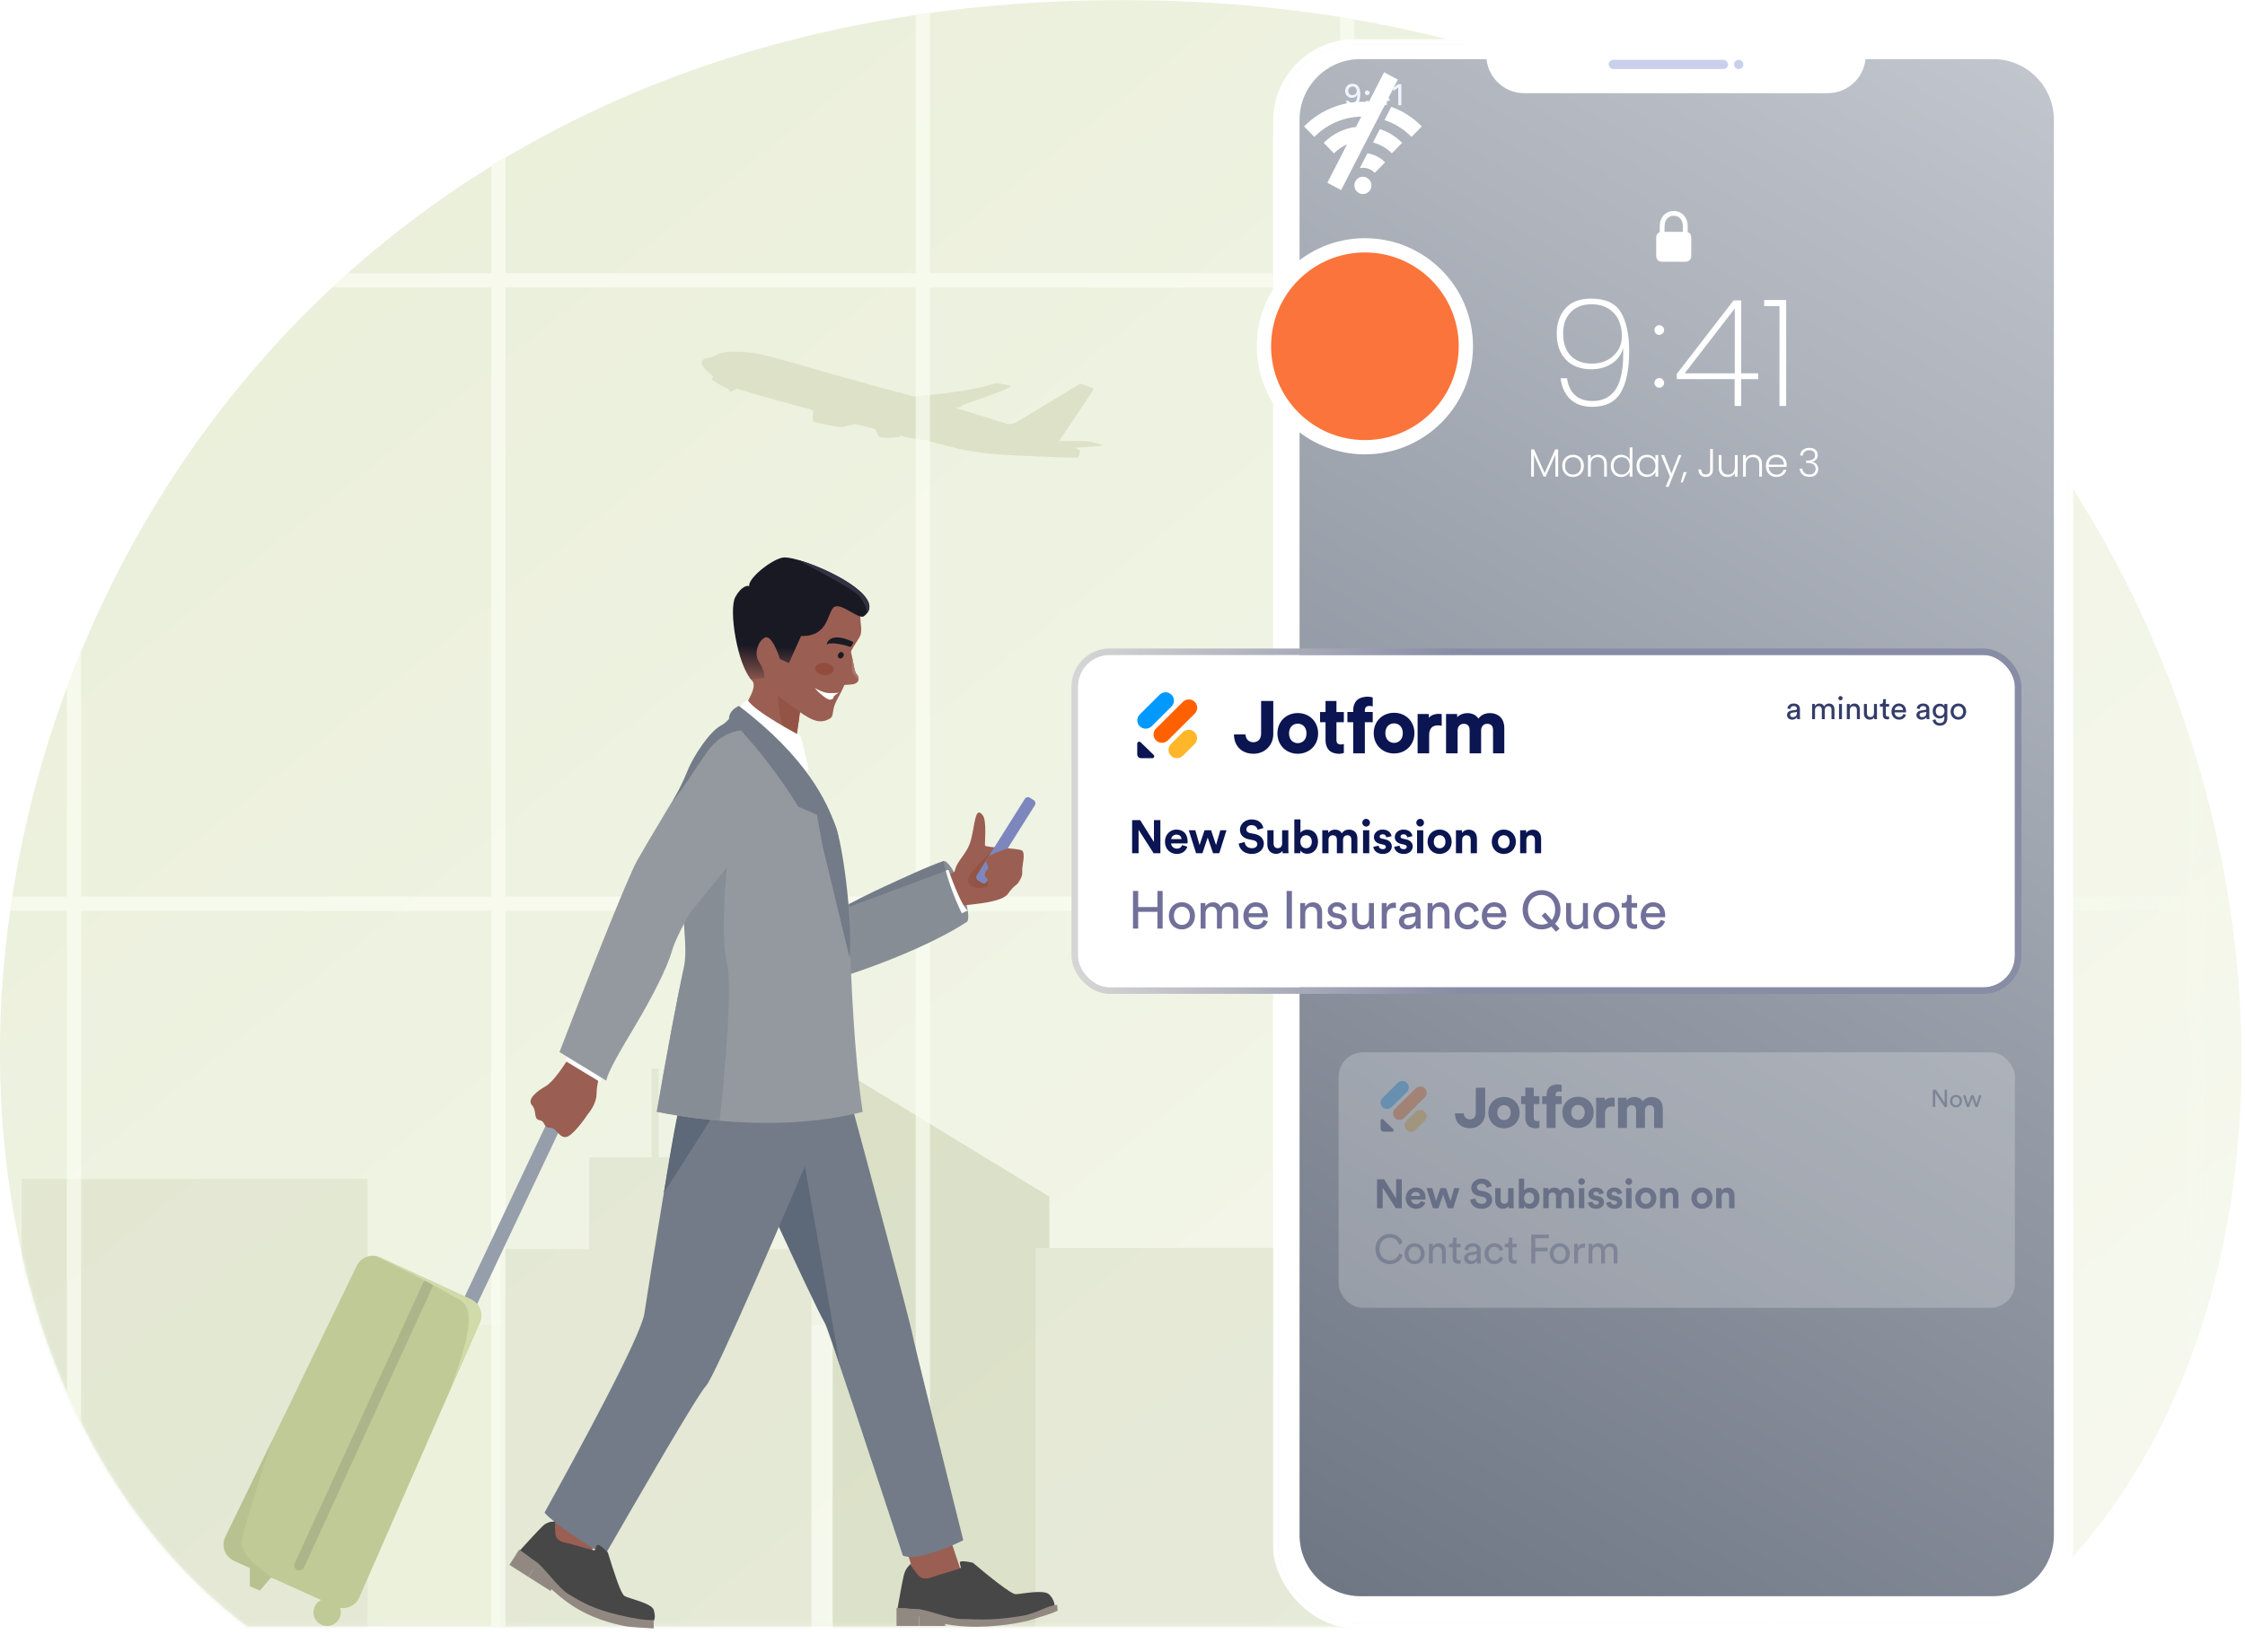 <svg width="629" height="463" viewBox="0 0 629 463" fill="none" xmlns="http://www.w3.org/2000/svg" aria-hidden="true"><path d="M559.74 455.727C559.74 455.727 420.203 455.727 314.466 455.727C208.728 455.727 69.191 455.727 69.191 455.727C-71.377 349.242 -1.713 0.021 314.466 0.02C626.442 0.02 700.308 349.242 559.74 455.727Z" fill="url(#home-insurance-quote_svg__a)"/><mask id="home-insurance-quote_svg__b" style="mask-type:alpha" maskUnits="userSpaceOnUse" x="0" y="0" width="629" height="456"><path d="M559.74 455.727C559.74 455.727 420.203 455.727 314.466 455.727C208.728 455.727 69.191 455.727 69.191 455.727C-71.377 349.242 -1.713 0.021 314.466 0.02C626.442 0.02 700.308 349.242 559.74 455.727Z" fill="#D9E6FC"/></mask><g opacity=".46" mask="url(#home-insurance-quote_svg__b)"><path d="M144.568 371.389L97.933 371.389V492.172H144.568V371.389Z" fill="#E7EDD2"/><path d="M250.763 371.389L204.127 371.389V492.172H250.763V371.389Z" fill="#F8FAF1"/><path d="M294.029 335.344L233.311 298.345V492.173H294.029V335.344Z" fill="#C1C9A6"/><path transform="matrix(-1 0 0 1 102.99 330.372)" fill="#D5DBC2" d="M0 0H96.922V161.801H0z"/><path transform="matrix(-1 0 0 1 381.119 349.7)" fill="#D5DBC2" d="M0 0H91.024V142.473H0z"/><path transform="matrix(-1 0 0 1 227.346 350.078)" fill="#D5DBC2" d="M0 0H87.106V142.095H0z"/><path transform="matrix(-1 0 0 1 202.528 324.286)" fill="#D5DBC2" d="M0 0H37.47V44.77H0z"/><path transform="matrix(-1 0 0 1 184.523 299.468)" fill="#D5DBC2" d="M0 0H1.947V33.577H0z"/></g><path d="M200.011 99.774C201.002 99.234 202.049 98.899 203.328 98.713C204.709 98.511 207.743 98.539 209.724 98.77C212.623 99.109 215.325 99.722 220.392 101.192C231.973 104.551 246.002 108.462 253.81 110.507L256.078 111.101L257.935 110.936C266.834 110.149 274.168 108.955 277.833 107.698L278.948 107.316L281.023 107.665C282.317 107.882 283.121 108.082 283.158 108.195C283.279 108.565 278.987 110.3 272.309 112.579C270.211 113.295 269.394 113.639 269.194 113.89C268.963 114.181 268.842 114.217 268.367 114.141C268.062 114.093 267.743 114.095 267.658 114.147C267.574 114.199 268.97 114.684 270.761 115.224C272.551 115.763 275.938 116.81 278.287 117.549L282.558 118.892L283.479 118.73C284.448 118.561 284.187 118.712 299.664 109.335L302.696 107.498L304.614 108.169C305.914 108.623 306.51 108.897 306.463 109.019C306.385 109.222 301.039 117.234 298.426 121.064L296.704 123.589H300.799C304.761 123.589 304.937 123.601 306.169 123.951C306.87 124.151 307.779 124.409 308.19 124.524C308.601 124.64 308.937 124.784 308.937 124.845C308.937 124.906 307.192 125.075 305.06 125.222L301.184 125.489L301.769 125.745C302.65 126.13 302.713 126.262 302.449 127.158C302.324 127.581 302.15 128.016 302.061 128.124C301.883 128.342 300.832 128.322 291.156 127.921C274.975 127.249 272.549 126.924 261.57 123.956C259.599 123.422 258.303 123.158 257.09 123.04C256.151 122.95 254.647 122.685 253.747 122.453C251.774 121.943 251.778 121.944 252.128 122.344C251.05 122.726 247.288 122.78 246.443 122.459C246.204 122.368 245.988 122.035 245.689 121.294L245.268 120.255L242.446 119.51C240.6 119.023 239.544 118.807 239.395 118.887C239.27 118.954 238.783 119.055 238.314 119.112C237.845 119.169 237.204 119.319 236.891 119.446C236.549 119.584 235.954 119.669 235.398 119.66C234.453 119.644 228.782 118.481 228.073 118.158L227.681 117.98L227.755 116.695C227.795 115.988 227.869 115.309 227.92 115.186C227.997 115 227.583 114.848 225.482 114.288C218.213 112.349 207.487 109.311 206.381 108.876C206.406 108.827 205.171 109.783 204.894 109.731C204.551 109.667 204.389 109.559 204.389 109.394C204.389 109.243 204.161 109.057 203.784 108.902C202.927 108.548 199.961 106.848 199.638 106.525C199.375 106.263 199.375 106.241 199.622 105.864L199.877 105.474L199.324 105.037C197.126 103.301 196.247 101.977 196.713 101.106C196.928 100.705 197.891 100.261 198.547 100.261C198.927 100.261 199.415 100.099 200.011 99.774Z" fill="#DCE1C8"/><path fill-rule="evenodd" clip-rule="evenodd" d="M97.423 76.578C95.946 77.899 94.486 79.232 93.043 80.578H137.642V251.232H22.727V182.528C21.328 185.908 19.995 189.305 18.727 192.715V251.232H3.438C3.23 252.566 3.032 253.899 2.844 255.232H18.727V390.046C19.996 392.937 21.33 395.784 22.727 398.584V255.232H137.642V455.727H141.642V255.232H256.557V455.727H260.557V255.232H375.472V455.727H379.472V255.232H494.387V455.727H498.387V255.232H613.302V381.775C614.74 377.994 616.074 374.146 617.302 370.237V255.232H624.915C624.717 253.899 624.51 252.566 624.294 251.232H617.302V219.252C616.074 214.806 614.741 210.37 613.302 205.951V251.232H498.387V80.578H499.562V76.578H498.387V52.261C497.064 51.373 495.731 50.494 494.387 49.624V76.578H379.472V5.457C378.144 5.226 376.811 5.002 375.472 4.785V76.578H260.557V3.616C259.218 3.801 257.885 3.992 256.557 4.19V76.578H141.642V44.159C140.299 44.957 138.965 45.764 137.642 46.58V76.578H97.423ZM494.387 251.232V80.578H379.472V251.232H494.387ZM260.557 80.578H375.472V251.232H260.557V80.578ZM141.642 251.232H256.557V80.578H141.642V251.232Z" fill="url(#home-insurance-quote_svg__c)" fill-opacity=".63"/><g filter="url(#home-insurance-quote_svg__d)"><rect x="364.569" y="17.23" width="210.019" height="431.183" rx="17.573" stroke="#C8CEED" stroke-width=".857" shape-rendering="crispEdges"/></g><path d="M364.11 33.817C364.11 24.403 371.741 16.772 381.155 16.772H558.427C567.841 16.772 575.472 24.403 575.472 33.817V430.875C575.472 440.343 567.796 448.019 558.328 448.019H381.254C371.786 448.019 364.11 440.343 364.11 430.875V33.817Z" fill="url(#home-insurance-quote_svg__e)"/><g filter="url(#home-insurance-quote_svg__f)"><rect x="358.997" y="11.658" width="221.174" height="442.327" rx="21.431" fill="#fff"/><rect x="358.256" y="10.917" width="222.656" height="443.809" rx="22.172" stroke="#fff" stroke-width="1.482"/></g><path d="M364.107 33.589C364.107 24.186 371.73 16.564 381.133 16.564H558.432C567.835 16.564 575.457 24.186 575.457 33.589V430.186C575.457 439.643 567.79 447.31 558.333 447.31H381.232C371.774 447.31 364.107 439.643 364.107 430.186V33.589Z" fill="url(#home-insurance-quote_svg__g)"/><path d="M377.92 28.265C378.001 28.445 378.137 28.593 378.309 28.69 378.48 28.787 378.678 28.827 378.873 28.804 379.917 28.804 380.305 27.794 380.27 26.557H380.218C380.099 26.835 379.896 27.068 379.638 27.225 379.379 27.381 379.078 27.452 378.777 27.429 378.521 27.437 378.266 27.391 378.029 27.295 377.791 27.198 377.577 27.053 377.399 26.869 377.222 26.684 377.085 26.464 376.998 26.223 376.91 25.982 376.875 25.726 376.893 25.47 376.883 25.198 376.93 24.926 377.033 24.673 377.135 24.42 377.289 24.191 377.486 24.002 377.682 23.813 377.917 23.667 378.173 23.574 378.43 23.482 378.704 23.445 378.976 23.465 380.044 23.465 381.119 24.099 381.119 26.415 381.119 28.506 380.39 29.584 378.856 29.584 378.443 29.638 378.025 29.531 377.688 29.287 377.352 29.042 377.121 28.678 377.044 28.269L377.92 28.265zM378.928 24.238C378.769 24.235 378.611 24.265 378.464 24.326 378.317 24.388 378.185 24.479 378.075 24.595 377.966 24.71 377.882 24.848 377.828 24.997 377.774 25.148 377.753 25.307 377.764 25.466 377.752 25.625 377.774 25.785 377.829 25.935 377.884 26.085 377.97 26.221 378.082 26.335 378.194 26.449 378.329 26.538 378.478 26.596 378.626 26.653 378.786 26.678 378.945 26.669 379.103 26.678 379.261 26.653 379.409 26.597 379.556 26.54 379.69 26.453 379.802 26.341 379.913 26.229 380 26.095 380.056 25.947 380.112 25.799 380.137 25.641 380.127 25.484 380.142 25.32 380.121 25.156 380.067 25.002 380.012 24.847 379.926 24.706 379.812 24.588 379.699 24.469 379.562 24.376 379.41 24.315 379.258 24.254 379.095 24.226 378.931 24.233L378.928 24.238zM383.065 25.328C383.154 25.326 383.242 25.341 383.325 25.374 383.408 25.407 383.483 25.456 383.545 25.519 383.608 25.582 383.657 25.658 383.69 25.74 383.722 25.823 383.738 25.912 383.734 26.001 383.737 26.089 383.721 26.176 383.688 26.258 383.655 26.34 383.606 26.414 383.543 26.476 383.48 26.538 383.405 26.587 383.323 26.618 383.241 26.65 383.153 26.665 383.065 26.661 382.979 26.662 382.893 26.645 382.813 26.612 382.733 26.579 382.661 26.53 382.601 26.469 382.54 26.407 382.493 26.334 382.461 26.253 382.43 26.173 382.415 26.087 382.418 26.001 382.414 25.913 382.427 25.826 382.458 25.744 382.489 25.663 382.536 25.588 382.597 25.525 382.657 25.462 382.73 25.412 382.81 25.378 382.891 25.345 382.978 25.328 383.065 25.328V25.328zM383.065 28.218C383.154 28.215 383.243 28.23 383.325 28.263 383.408 28.296 383.483 28.345 383.546 28.408 383.609 28.471 383.658 28.547 383.691 28.63 383.723 28.713 383.738 28.801 383.734 28.89 383.737 28.978 383.721 29.066 383.688 29.147 383.655 29.229 383.605 29.302 383.542 29.364 383.479 29.425 383.405 29.474 383.323 29.505 383.24 29.536 383.153 29.55 383.065 29.547 382.979 29.548 382.893 29.532 382.814 29.499 382.734 29.467 382.662 29.418 382.601 29.357 382.541 29.296 382.493 29.223 382.462 29.142 382.43 29.062 382.415 28.977 382.418 28.89 382.414 28.803 382.427 28.716 382.458 28.634 382.489 28.552 382.536 28.478 382.597 28.415 382.657 28.352 382.73 28.302 382.81 28.268 382.891 28.235 382.978 28.217 383.065 28.218V28.218zM388.586 23.582V27.515H389.341V28.316H388.586V29.473H387.746V28.316H384.887V27.505C385.61 26.194 386.469 24.893 387.29 23.589L388.586 23.582zM387.746 27.515V24.351H387.699C387.038 25.338 386.336 26.434 385.74 27.477V27.515H387.746zM391.764 29.469V24.548H391.721L390.362 25.518V24.604L391.763 23.582H392.638V29.469H391.764z" fill="#EFF5FF"/><path d="M416.862 12.775H522.3V15.479C522.3 21.116 517.731 25.685 512.094 25.685H427.068C421.431 25.685 416.862 21.116 416.862 15.479V12.775Z" fill="#fff" stroke="#fff" stroke-width=".857"/><path fill="#fff" d="M416.305 11.658H523.013V15.625H416.305z"/><rect x="450.719" y="16.772" width="33.432" height="2.572" rx="1.286" fill="#C8D0EC"/><circle cx="487.153" cy="18.058" r="1.286" fill="#C8D0EC"/><path d="M436.56 125.935V133.574H435.785V127.474L433.062 133.574H432.497L429.774 127.496V133.574H428.999V125.935H429.818L432.774 132.555 435.73 125.935H436.56zM440.713 133.662C440.144 133.662 439.631 133.537 439.174 133.286 438.723 133.028 438.366 132.666 438.1 132.201 437.841 131.729 437.712 131.179 437.712 130.551 437.712 129.924 437.845 129.378 438.111 128.913 438.377 128.44 438.738 128.079 439.196 127.828 439.653 127.569 440.166 127.44 440.735 127.44 441.303 127.44 441.816 127.569 442.274 127.828 442.739 128.079 443.1 128.44 443.359 128.913 443.624 129.378 443.757 129.924 443.757 130.551 443.757 131.171 443.624 131.717 443.359 132.19 443.093 132.662 442.728 133.028 442.263 133.286 441.798 133.537 441.281 133.662 440.713 133.662zM440.713 132.987C441.111 132.987 441.48 132.898 441.82 132.721 442.159 132.537 442.432 132.264 442.639 131.902 442.853 131.533 442.96 131.083 442.96 130.551 442.96 130.02 442.857 129.573 442.65 129.212 442.443 128.843 442.17 128.57 441.831 128.392 441.491 128.208 441.122 128.116 440.724 128.116 440.325 128.116 439.956 128.208 439.617 128.392 439.277 128.57 439.004 128.843 438.797 129.212 438.598 129.573 438.498 130.02 438.498 130.551 438.498 131.083 438.598 131.533 438.797 131.902 439.004 132.264 439.273 132.537 439.606 132.721 439.945 132.898 440.314 132.987 440.713 132.987zM447.752 127.418C448.476 127.418 449.066 127.643 449.524 128.094 449.981 128.536 450.21 129.182 450.21 130.031V133.574H449.446V130.12C449.446 129.463 449.28 128.961 448.948 128.614 448.623 128.267 448.177 128.094 447.609 128.094 447.025 128.094 446.56 128.278 446.214 128.647 445.867 129.016 445.693 129.559 445.693 130.275V133.574H444.918V127.529H445.693V128.558C445.885 128.189 446.162 127.909 446.524 127.717 446.885 127.518 447.295 127.418 447.752 127.418zM451.318 130.54C451.318 129.92 451.444 129.378 451.695 128.913 451.946 128.44 452.289 128.079 452.724 127.828 453.167 127.569 453.665 127.44 454.219 127.44 454.75 127.44 455.23 127.569 455.658 127.828 456.086 128.086 456.4 128.422 456.599 128.835V125.381H457.374V133.574H456.599V132.223C456.415 132.644 456.112 132.991 455.691 133.264 455.271 133.529 454.776 133.662 454.208 133.662 453.654 133.662 453.156 133.533 452.713 133.275 452.278 133.016 451.935 132.651 451.684 132.179 451.44 131.706 451.318 131.16 451.318 130.54zM456.599 130.551C456.599 130.064 456.5 129.636 456.3 129.267 456.101 128.898 455.828 128.614 455.481 128.415 455.142 128.215 454.765 128.116 454.352 128.116 453.924 128.116 453.54 128.212 453.2 128.403 452.861 128.595 452.592 128.876 452.392 129.245 452.2 129.607 452.104 130.038 452.104 130.54 452.104 131.035 452.2 131.47 452.392 131.847 452.592 132.216 452.861 132.5 453.2 132.699 453.54 132.891 453.924 132.987 454.352 132.987 454.765 132.987 455.142 132.887 455.481 132.688 455.828 132.489 456.101 132.205 456.3 131.836 456.5 131.467 456.599 131.038 456.599 130.551zM458.538 130.54C458.538 129.92 458.659 129.378 458.903 128.913 459.154 128.44 459.497 128.079 459.933 127.828 460.375 127.569 460.874 127.44 461.427 127.44 462.003 127.44 462.497 127.573 462.911 127.839 463.331 128.105 463.634 128.444 463.819 128.857V127.529H464.594V133.574H463.819V132.234C463.627 132.647 463.32 132.991 462.9 133.264 462.486 133.529 461.992 133.662 461.416 133.662 460.87 133.662 460.375 133.533 459.933 133.275 459.497 133.016 459.154 132.651 458.903 132.179 458.659 131.706 458.538 131.16 458.538 130.54zM463.819 130.551C463.819 130.064 463.719 129.636 463.52 129.267 463.32 128.898 463.047 128.614 462.7 128.415 462.361 128.215 461.984 128.116 461.571 128.116 461.143 128.116 460.759 128.212 460.42 128.403 460.08 128.595 459.811 128.876 459.611 129.245 459.42 129.607 459.324 130.038 459.324 130.54 459.324 131.035 459.42 131.47 459.611 131.847 459.811 132.216 460.08 132.5 460.42 132.699 460.759 132.891 461.143 132.987 461.571 132.987 461.984 132.987 462.361 132.887 462.7 132.688 463.047 132.489 463.32 132.205 463.52 131.836 463.719 131.467 463.819 131.038 463.819 130.551zM471.093 127.529L467.506 136.419H466.698L467.871 133.541 465.391 127.529H466.244L468.303 132.688 470.296 127.529H471.093zM472.601 132.289L471.45 135.19H470.918L471.737 132.289H472.601zM479.917 125.835V131.692C479.917 132.282 479.736 132.758 479.374 133.12 479.013 133.474 478.529 133.651 477.924 133.651 477.297 133.651 476.795 133.463 476.418 133.087 476.049 132.703 475.865 132.186 475.865 131.537H476.651C476.658 131.957 476.762 132.301 476.961 132.566 477.168 132.832 477.489 132.965 477.924 132.965 478.337 132.965 478.644 132.843 478.843 132.599 479.042 132.356 479.142 132.053 479.142 131.692V125.835H479.917zM486.851 127.529V133.574H486.076V132.511C485.899 132.887 485.626 133.175 485.257 133.374 484.887 133.574 484.474 133.673 484.017 133.673 483.293 133.673 482.703 133.452 482.245 133.009 481.788 132.559 481.559 131.909 481.559 131.061V127.529H482.323V130.972C482.323 131.629 482.485 132.131 482.81 132.478 483.142 132.825 483.592 132.998 484.16 132.998 484.744 132.998 485.209 132.814 485.555 132.444 485.902 132.075 486.076 131.533 486.076 130.817V127.529H486.851zM491.203 127.418C491.926 127.418 492.516 127.643 492.974 128.094 493.432 128.536 493.66 129.182 493.66 130.031V133.574H492.897V130.12C492.897 129.463 492.73 128.961 492.398 128.614 492.074 128.267 491.627 128.094 491.059 128.094 490.476 128.094 490.011 128.278 489.664 128.647 489.317 129.016 489.143 129.559 489.143 130.275V133.574H488.368V127.529H489.143V128.558C489.335 128.189 489.612 127.909 489.974 127.717 490.335 127.518 490.745 127.418 491.203 127.418zM500.592 130.241C500.592 130.507 500.585 130.71 500.57 130.85H495.555C495.577 131.308 495.687 131.699 495.887 132.024 496.086 132.349 496.348 132.596 496.673 132.766 496.998 132.928 497.352 133.009 497.736 133.009 498.237 133.009 498.658 132.887 498.998 132.644 499.345 132.4 499.573 132.072 499.684 131.658H500.503C500.356 132.249 500.038 132.732 499.551 133.109 499.072 133.478 498.466 133.662 497.736 133.662 497.167 133.662 496.658 133.537 496.208 133.286 495.758 133.028 495.403 132.666 495.145 132.201 494.894 131.729 494.769 131.179 494.769 130.551 494.769 129.924 494.894 129.374 495.145 128.902 495.396 128.429 495.746 128.068 496.197 127.817 496.647 127.566 497.16 127.44 497.736 127.44 498.311 127.44 498.813 127.566 499.241 127.817 499.677 128.068 500.009 128.407 500.238 128.835 500.474 129.256 500.592 129.725 500.592 130.241zM499.806 130.219C499.813 129.769 499.721 129.385 499.529 129.068 499.345 128.75 499.09 128.511 498.765 128.348 498.44 128.186 498.086 128.105 497.702 128.105 497.127 128.105 496.636 128.289 496.23 128.658 495.824 129.027 495.599 129.548 495.555 130.219H499.806zM504.345 127.662C504.397 126.99 504.655 126.462 505.12 126.079 505.593 125.687 506.202 125.492 506.947 125.492 507.442 125.492 507.866 125.58 508.22 125.757 508.575 125.935 508.84 126.178 509.017 126.488 509.202 126.791 509.294 127.134 509.294 127.518 509.294 127.983 509.158 128.385 508.885 128.725 508.611 129.064 508.224 129.274 507.722 129.356V129.411C508.246 129.514 508.663 129.743 508.973 130.097 509.283 130.444 509.438 130.902 509.438 131.47 509.438 132.105 509.224 132.625 508.796 133.031 508.375 133.43 507.763 133.629 506.958 133.629 506.191 133.629 505.56 133.43 505.065 133.031 504.571 132.625 504.286 132.053 504.213 131.315H504.965C505.032 131.81 505.238 132.212 505.585 132.522 505.932 132.825 506.39 132.976 506.958 132.976 507.519 132.976 507.947 132.828 508.242 132.533 508.545 132.238 508.696 131.861 508.696 131.404 508.696 130.282 507.888 129.721 506.272 129.721H506.028V129.068H506.283C507.789 129.068 508.541 128.577 508.541 127.595 508.541 127.167 508.401 126.824 508.121 126.566 507.84 126.3 507.442 126.167 506.925 126.167 506.423 126.167 506.006 126.3 505.674 126.566 505.349 126.824 505.157 127.189 505.098 127.662H504.345zM469.802 106.239V104.778L485.716 84.186H487.846V104.611H492.608V106.239H487.846V113.758H486.008V106.239H469.802zM486.05 86.441L472.016 104.611H486.05V86.441zM494.273 85.773V84.06H500.455V113.758H498.576V85.773H494.273zM464.9 93.841C465.634 93.841 466.246 93.23 466.246 92.475 466.246 91.741 465.634 91.129 464.9 91.129 464.146 91.129 463.534 91.741 463.534 92.475 463.534 93.23 464.146 93.841 464.9 93.841zM464.9 108.654C465.634 108.654 466.246 108.042 466.246 107.287 466.246 106.553 465.634 105.941 464.9 105.941 464.146 105.941 463.534 106.553 463.534 107.287 463.534 108.042 464.146 108.654 464.9 108.654zM439.044 105.989C439.323 108.022 440.061 109.595 441.258 110.709 442.483 111.823 444.126 112.379 446.187 112.379 448.999 112.379 451.129 111.335 452.577 109.247 454.053 107.158 454.791 103.775 454.791 99.097L454.749 97.468C454.332 99.306 453.287 100.768 451.617 101.854 449.974 102.94 448.052 103.483 445.853 103.483 442.845 103.483 440.478 102.592 438.752 100.81 437.025 99.028 436.162 96.563 436.162 93.417 436.162 90.632 436.956 88.321 438.543 86.483 440.158 84.617 442.581 83.684 445.811 83.684 449.876 83.684 452.661 84.979 454.164 87.569 455.696 90.159 456.462 93.765 456.462 98.387 456.462 103.483 455.668 107.367 454.081 110.04 452.494 112.686 449.834 114.008 446.103 114.008 443.486 114.008 441.425 113.284 439.921 111.836 438.418 110.361 437.527 108.411 437.248 105.989H439.044zM446.061 101.896C447.481 101.896 448.832 101.603 450.113 101.018 451.394 100.406 452.424 99.515 453.204 98.345 454.011 97.176 454.415 95.756 454.415 94.085 454.415 92.498 454.109 91.036 453.496 89.699 452.884 88.363 451.923 87.29 450.614 86.483 449.333 85.675 447.732 85.272 445.811 85.272 443.444 85.272 441.536 86.01 440.088 87.485 438.668 88.933 437.958 90.91 437.958 93.417 437.958 96.118 438.668 98.206 440.088 99.682 441.509 101.158 443.5 101.896 446.061 101.896z" fill="#fff"/><path fill-rule="evenodd" clip-rule="evenodd" d="M471.367 64.955H466.514C466.464 64.955 466.417 64.955 466.371 64.955V63.985C466.371 63.402 466.375 62.972 466.462 62.539C466.547 62.122 466.702 61.761 466.938 61.448C467.411 60.818 468.156 60.456 468.94 60.456C469.725 60.456 470.47 60.818 470.943 61.448C471.178 61.761 471.334 62.122 471.418 62.539C471.506 62.972 471.51 63.402 471.51 63.985V64.955C471.464 64.955 471.416 64.955 471.367 64.955V64.955ZM473.852 67.453C473.852 67.123 473.853 66.866 473.849 66.698C473.845 66.514 473.835 66.357 473.808 66.207C473.753 65.9 473.628 65.628 473.405 65.404C473.245 65.243 473.06 65.134 472.856 65.064V63.985C472.856 63.331 472.85 62.774 472.717 62.178C472.588 61.602 472.354 61.076 471.995 60.61C471.271 59.671 470.141 59.116 468.939 59.116C467.738 59.116 466.607 59.671 465.884 60.61C465.525 61.076 465.29 61.602 465.162 62.178C465.029 62.774 465.023 63.331 465.023 63.985V65.064C464.819 65.134 464.633 65.243 464.473 65.404C464.25 65.628 464.125 65.9 464.071 66.207C464.044 66.357 464.034 66.514 464.03 66.698C464.026 66.866 464.026 67.123 464.026 67.453V70.857C464.026 71.187 464.026 71.445 464.03 71.612C464.034 71.796 464.044 71.953 464.071 72.103C464.125 72.41 464.25 72.683 464.473 72.906C464.696 73.13 464.968 73.256 465.272 73.311C465.422 73.338 465.578 73.348 465.761 73.352C465.928 73.356 466.185 73.356 466.513 73.356H471.366C471.694 73.356 471.95 73.356 472.117 73.352C472.301 73.348 472.456 73.338 472.606 73.311C472.911 73.256 473.183 73.13 473.405 72.906C473.628 72.683 473.753 72.41 473.808 72.103C473.835 71.953 473.845 71.796 473.849 71.612C473.853 71.445 473.852 71.187 473.852 70.857V67.453Z" fill="#fff"/><g opacity=".23"><g filter="url(#home-insurance-quote_svg__h)"><rect x="375.055" y="294.897" width="189.471" height="71.611" rx="6.816" fill="#fff" fill-opacity=".94"/><path d="M545.513 310.204V305.372H544.845V309.079L542.432 305.372H541.539V310.204H542.207V306.265L544.818 310.204H545.513ZM548.031 309.734C547.486 309.734 547.009 309.325 547.009 308.561C547.009 307.805 547.486 307.396 548.031 307.396C548.577 307.396 549.054 307.805 549.054 308.561C549.054 309.325 548.577 309.734 548.031 309.734ZM548.031 306.823C547.05 306.823 546.355 307.566 546.355 308.561C546.355 309.563 547.05 310.306 548.031 310.306C549.013 310.306 549.708 309.563 549.708 308.561C549.708 307.566 549.013 306.823 548.031 306.823ZM552.266 306.926L551.414 309.393L550.678 306.926H549.976L551.053 310.204H551.728L552.58 307.71L553.452 310.204H554.114L555.177 306.926H554.502L553.78 309.393L552.928 306.926H552.266Z" fill="#343C6A"/></g><path d="M392.74 338.587V330.474H391.161V335.841L387.785 330.474H385.817V338.587H387.396V332.831L391.081 338.587H392.74ZM395.395 335.132C395.429 334.617 395.864 334.022 396.653 334.022C397.523 334.022 397.889 334.571 397.912 335.132H395.395ZM398.061 336.596C397.878 337.1 397.489 337.455 396.779 337.455C396.024 337.455 395.395 336.917 395.36 336.173H399.388C399.388 336.15 399.411 335.921 399.411 335.704C399.411 333.896 398.37 332.786 396.63 332.786C395.189 332.786 393.861 333.953 393.861 335.749C393.861 337.649 395.223 338.759 396.768 338.759C398.152 338.759 399.045 337.947 399.331 336.974L398.061 336.596ZM403.556 332.957L402.332 336.573L401.29 332.957H399.688L401.485 338.587H403.03L404.323 334.742L405.639 338.587H407.161L408.923 332.957H407.412L406.371 336.585L405.158 332.957H403.556ZM417.96 332.408C417.777 331.493 417.021 330.302 415.053 330.302C413.52 330.302 412.227 331.401 412.227 332.843C412.227 334.067 413.062 334.903 414.355 335.166L415.488 335.395C416.117 335.521 416.472 335.887 416.472 336.356C416.472 336.928 416.003 337.352 415.156 337.352C414.012 337.352 413.451 336.631 413.382 335.83L411.918 336.219C412.044 337.374 412.993 338.759 415.145 338.759C417.033 338.759 418.074 337.5 418.074 336.253C418.074 335.109 417.285 334.147 415.808 333.861L414.675 333.644C414.08 333.529 413.794 333.175 413.794 332.728C413.794 332.191 414.298 331.699 415.065 331.699C416.094 331.699 416.461 332.397 416.541 332.843L417.96 332.408ZM422.676 338.587H424.129C424.106 338.393 424.072 338.004 424.072 337.569V332.957H422.55V336.23C422.55 336.882 422.161 337.34 421.485 337.34C420.776 337.34 420.456 336.837 420.456 336.207V332.957H418.934V336.516C418.934 337.741 419.712 338.736 421.073 338.736C421.669 338.736 422.321 338.507 422.63 337.981C422.63 338.21 422.653 338.473 422.676 338.587ZM427.015 338.587V337.901C427.313 338.381 427.908 338.725 428.686 338.725C430.288 338.725 431.341 337.455 431.341 335.749C431.341 334.079 430.391 332.809 428.743 332.809C427.908 332.809 427.29 333.175 427.038 333.575V330.302H425.539V338.587H427.015ZM429.819 335.761C429.819 336.791 429.201 337.363 428.423 337.363C427.656 337.363 427.015 336.779 427.015 335.761C427.015 334.731 427.656 334.17 428.423 334.17C429.201 334.17 429.819 334.731 429.819 335.761ZM433.911 338.587V335.292C433.911 334.674 434.3 334.182 434.964 334.182C435.65 334.182 435.959 334.639 435.959 335.246V338.587H437.47V335.292C437.47 334.685 437.859 334.182 438.511 334.182C439.209 334.182 439.506 334.639 439.506 335.246V338.587H440.983V334.937C440.983 333.426 439.987 332.797 438.946 332.797C438.202 332.797 437.607 333.049 437.161 333.735C436.875 333.129 436.257 332.797 435.49 332.797C434.872 332.797 434.151 333.095 433.842 333.644V332.957H432.389V338.587H433.911ZM443.89 338.587V332.957H442.368V338.587H443.89ZM442.185 331.115C442.185 331.618 442.608 332.042 443.123 332.042C443.649 332.042 444.061 331.618 444.061 331.115C444.061 330.589 443.649 330.165 443.123 330.165C442.608 330.165 442.185 330.589 442.185 331.115ZM444.881 337.02C444.95 337.66 445.534 338.759 447.227 338.759C448.704 338.759 449.413 337.821 449.413 336.905C449.413 336.081 448.852 335.406 447.742 335.177L446.941 335.006C446.632 334.948 446.426 334.777 446.426 334.502C446.426 334.182 446.747 333.941 447.147 333.941C447.788 333.941 448.028 334.365 448.074 334.697L449.344 334.411C449.276 333.804 448.738 332.786 447.136 332.786C445.923 332.786 445.03 333.621 445.03 334.628C445.03 335.418 445.522 336.07 446.609 336.31L447.353 336.482C447.788 336.573 447.96 336.779 447.96 337.031C447.96 337.329 447.719 337.592 447.216 337.592C446.552 337.592 446.22 337.18 446.186 336.734L444.881 337.02ZM449.999 337.02C450.068 337.66 450.651 338.759 452.345 338.759C453.821 338.759 454.531 337.821 454.531 336.905C454.531 336.081 453.97 335.406 452.86 335.177L452.059 335.006C451.75 334.948 451.544 334.777 451.544 334.502C451.544 334.182 451.864 333.941 452.265 333.941C452.906 333.941 453.146 334.365 453.192 334.697L454.462 334.411C454.393 333.804 453.856 332.786 452.254 332.786C451.041 332.786 450.148 333.621 450.148 334.628C450.148 335.418 450.64 336.07 451.727 336.31L452.471 336.482C452.906 336.573 453.077 336.779 453.077 337.031C453.077 337.329 452.837 337.592 452.334 337.592C451.67 337.592 451.338 337.18 451.304 336.734L449.999 337.02ZM457.119 338.587V332.957H455.598V338.587H457.119ZM455.414 331.115C455.414 331.618 455.838 332.042 456.353 332.042C456.879 332.042 457.291 331.618 457.291 331.115C457.291 330.589 456.879 330.165 456.353 330.165C455.838 330.165 455.414 330.589 455.414 331.115ZM461.121 337.374C460.377 337.374 459.691 336.825 459.691 335.772C459.691 334.708 460.377 334.17 461.121 334.17C461.865 334.17 462.551 334.708 462.551 335.772C462.551 336.837 461.865 337.374 461.121 337.374ZM461.121 332.786C459.439 332.786 458.169 334.033 458.169 335.772C458.169 337.5 459.439 338.759 461.121 338.759C462.803 338.759 464.073 337.5 464.073 335.772C464.073 334.033 462.803 332.786 461.121 332.786ZM466.64 335.349C466.64 334.697 467.029 334.182 467.692 334.182C468.425 334.182 468.734 334.674 468.734 335.303V338.587H470.256V335.04C470.256 333.804 469.615 332.809 468.219 332.809C467.612 332.809 466.937 333.072 466.594 333.655V332.957H465.118V338.587H466.64V335.349ZM476.843 337.374C476.099 337.374 475.412 336.825 475.412 335.772C475.412 334.708 476.099 334.17 476.843 334.17C477.587 334.17 478.273 334.708 478.273 335.772C478.273 336.837 477.587 337.374 476.843 337.374ZM476.843 332.786C475.161 332.786 473.891 334.033 473.891 335.772C473.891 337.5 475.161 338.759 476.843 338.759C478.525 338.759 479.795 337.5 479.795 335.772C479.795 334.033 478.525 332.786 476.843 332.786ZM482.362 335.349C482.362 334.697 482.751 334.182 483.414 334.182C484.147 334.182 484.456 334.674 484.456 335.303V338.587H485.978V335.04C485.978 333.804 485.337 332.809 483.941 332.809C483.334 332.809 482.659 333.072 482.316 333.655V332.957H480.84V338.587H482.362V335.349Z" fill="#0A1551"/><path d="M389.405 354.25C391.271 354.25 392.552 353.163 392.987 351.641L391.991 351.275C391.66 352.385 390.79 353.22 389.405 353.22C387.929 353.22 386.522 352.133 386.522 350.016C386.522 347.899 387.929 346.824 389.405 346.824C390.733 346.824 391.625 347.51 391.934 348.735L392.976 348.368C392.564 346.801 391.259 345.794 389.405 345.794C387.391 345.794 385.377 347.304 385.377 350.016C385.377 352.728 387.311 354.25 389.405 354.25ZM396.337 353.289C395.422 353.289 394.621 352.602 394.621 351.321C394.621 350.051 395.422 349.364 396.337 349.364C397.253 349.364 398.054 350.051 398.054 351.321C398.054 352.602 397.253 353.289 396.337 353.289ZM396.337 348.403C394.689 348.403 393.522 349.65 393.522 351.321C393.522 353.003 394.689 354.25 396.337 354.25C397.985 354.25 399.152 353.003 399.152 351.321C399.152 349.65 397.985 348.403 396.337 348.403ZM401.447 350.897C401.447 350.062 401.882 349.387 402.729 349.387C403.69 349.387 404.01 350.005 404.01 350.772V354.079H405.086V350.588C405.086 349.364 404.434 348.414 403.118 348.414C402.477 348.414 401.825 348.677 401.424 349.364V348.574H400.371V354.079H401.447V350.897ZM408.082 346.835H407.098V347.728C407.098 348.208 406.846 348.574 406.251 348.574H405.954V349.547H407.006V352.568C407.006 353.564 407.601 354.136 408.54 354.136C408.906 354.136 409.181 354.067 409.272 354.033V353.117C409.181 353.14 408.986 353.163 408.849 353.163C408.288 353.163 408.082 352.911 408.082 352.408V349.547H409.272V348.574H408.082V346.835ZM410.208 352.602C410.208 353.472 410.929 354.25 412.05 354.25C413.034 354.25 413.583 353.724 413.824 353.335C413.824 353.735 413.858 353.941 413.881 354.079H414.934C414.911 353.941 414.865 353.655 414.865 353.175V350.417C414.865 349.341 414.224 348.403 412.576 348.403C411.386 348.403 410.437 349.135 410.322 350.188L411.352 350.428C411.421 349.787 411.844 349.318 412.599 349.318C413.435 349.318 413.789 349.765 413.789 350.302C413.789 350.497 413.698 350.669 413.366 350.714L411.878 350.932C410.929 351.069 410.208 351.618 410.208 352.602ZM412.199 353.346C411.65 353.346 411.306 352.957 411.306 352.545C411.306 352.053 411.65 351.79 412.107 351.721L413.789 351.47V351.721C413.789 352.923 413.08 353.346 412.199 353.346ZM418.695 349.398C419.634 349.398 420.034 350.028 420.172 350.566L421.144 350.154C420.915 349.318 420.16 348.403 418.695 348.403C417.128 348.403 415.926 349.604 415.926 351.321C415.926 352.992 417.105 354.25 418.707 354.25C420.137 354.25 420.927 353.323 421.19 352.534L420.24 352.122C420.114 352.557 419.737 353.255 418.707 353.255C417.814 353.255 417.025 352.58 417.025 351.321C417.025 350.039 417.826 349.398 418.695 349.398ZM423.737 346.835H422.753V347.728C422.753 348.208 422.501 348.574 421.906 348.574H421.608V349.547H422.661V352.568C422.661 353.564 423.256 354.136 424.195 354.136C424.561 354.136 424.835 354.067 424.927 354.033V353.117C424.835 353.14 424.641 353.163 424.504 353.163C423.943 353.163 423.737 352.911 423.737 352.408V349.547H424.927V348.574H423.737V346.835ZM430.146 354.079V350.669H433.602V349.616H430.146V347.007H433.956V345.965H429.024V354.079H430.146ZM437.011 353.289C436.095 353.289 435.294 352.602 435.294 351.321C435.294 350.051 436.095 349.364 437.011 349.364C437.926 349.364 438.727 350.051 438.727 351.321C438.727 352.602 437.926 353.289 437.011 353.289ZM437.011 348.403C435.363 348.403 434.196 349.65 434.196 351.321C434.196 353.003 435.363 354.25 437.011 354.25C438.658 354.25 439.826 353.003 439.826 351.321C439.826 349.65 438.658 348.403 437.011 348.403ZM444.1 348.517C444.043 348.506 443.894 348.483 443.746 348.483C443.185 348.483 442.498 348.689 442.098 349.536V348.574H441.045V354.079H442.121V351.321C442.121 350.108 442.727 349.627 443.631 349.627C443.78 349.627 443.94 349.639 444.1 349.662V348.517ZM446.154 354.079V350.76C446.154 349.936 446.669 349.364 447.436 349.364C448.26 349.364 448.603 349.913 448.603 350.623V354.079H449.679V350.749C449.679 349.959 450.194 349.364 450.949 349.364C451.761 349.364 452.116 349.902 452.116 350.623V354.079H453.18V350.508C453.18 349.066 452.242 348.414 451.281 348.414C450.583 348.414 449.873 348.666 449.438 349.456C449.141 348.746 448.477 348.414 447.791 348.414C447.15 348.414 446.463 348.7 446.12 349.307V348.574H445.09V354.079H446.154Z" fill="#71709A"/><path fill-rule="evenodd" clip-rule="evenodd" d="M442.126 313.831C441.635 313.831 441.167 313.652 440.823 313.306 440.479 312.96 440.247 312.438 440.247 311.731 440.247 311.016 440.479 310.494 440.822 310.151 441.167 309.807 441.634 309.631 442.126 309.631 442.618 309.631 443.086 309.807 443.43 310.151 443.773 310.494 444.006 311.016 444.006 311.731 444.006 312.446 443.773 312.969 443.43 313.312 443.086 313.656 442.618 313.831 442.126 313.831zM442.126 307.348C439.632 307.348 437.743 309.183 437.743 311.731 437.743 314.263 439.632 316.114 442.126 316.114 444.621 316.114 446.509 314.263 446.509 311.731 446.509 309.183 444.62 307.348 442.126 307.348zM421.387 313.892C420.896 313.892 420.429 313.713 420.084 313.366 419.74 313.021 419.508 312.498 419.508 311.792 419.508 311.077 419.74 310.554 420.083 310.211 420.428 309.867 420.895 309.692 421.387 309.692 421.879 309.692 422.347 309.867 422.691 310.211 423.035 310.554 423.267 311.077 423.267 311.792 423.267 312.507 423.035 313.029 422.691 313.372 422.347 313.716 421.879 313.892 421.387 313.892zM421.387 307.409C418.893 307.409 417.004 309.244 417.004 311.792 417.004 314.323 418.893 316.175 421.387 316.175 423.882 316.175 425.77 314.323 425.77 311.792 425.77 309.244 423.881 307.409 421.387 307.409zM453.327 316.087H455.816V311.145C455.816 310.737 455.943 310.381 456.169 310.129 456.392 309.88 456.722 309.722 457.15 309.722 457.6 309.722 457.905 309.87 458.101 310.1 458.3 310.334 458.404 310.672 458.404 311.08V316.087H460.876V311.145C460.876 310.746 461.003 310.389 461.228 310.135 461.45 309.882 461.776 309.722 462.194 309.722 462.653 309.722 462.957 309.871 463.151 310.099 463.348 310.332 463.448 310.67 463.448 311.08V316.087H465.871V310.638C465.871 309.522 465.504 308.711 464.926 308.181 464.351 307.653 463.584 307.419 462.813 307.419 462.266 307.419 461.763 307.512 461.312 307.739 460.928 307.932 460.588 308.218 460.292 308.613 459.812 307.832 458.935 307.419 457.899 307.419 457.143 307.419 456.269 307.719 455.718 308.301V307.62H453.327V316.087zM452.391 307.627V310.163L452.197 310.124C451.965 310.077 451.765 310.062 451.58 310.062 451.053 310.062 450.584 310.191 450.247 310.505 449.913 310.816 449.682 311.335 449.682 312.173V316.087H447.201V307.62H449.618V308.437C450.215 307.719 451.144 307.579 451.726 307.579 451.913 307.579 452.082 307.596 452.242 307.612L452.391 307.627zM407.646 312.007L410.072 312.007 410.1 312.034C410.118 312.052 410.131 312.078 410.134 312.107 410.181 312.638 410.389 313.039 410.702 313.306 411.013 313.571 411.415 313.695 411.834 313.695 412.345 313.695 412.764 313.507 413.053 313.179 413.34 312.854 413.49 312.402 413.49 311.89V304.798H416.113V311.963C416.113 314.257 414.358 316.175 411.852 316.175 410.601 316.175 409.551 315.76 408.815 315.038 408.096 314.333 407.667 313.326 407.648 312.104L407.646 312.007zM437.392 305.947L437.53 305.987V304.066L437.466 304.037C437.369 303.993 437.213 303.953 437.033 303.924 436.85 303.895 436.635 303.875 436.415 303.875 435.56 303.875 434.598 304.158 434.1 304.668 433.602 305.178 433.328 305.904 433.328 306.773V307.179H432.078V309.384H433.328V316.087H434.583 435.837V309.384H437.53V307.179H435.837V306.804C435.837 306.413 435.974 306.189 436.149 306.058 436.329 305.922 436.565 305.875 436.781 305.875 437.106 305.875 437.294 305.919 437.392 305.947zM431.179 314.106L431.309 314.066V315.994L431.249 316.023C431.158 316.068 431.011 316.108 430.842 316.137 430.67 316.167 430.468 316.186 430.261 316.186 429.458 316.186 428.559 315.902 428.091 315.39 427.623 314.878 427.365 314.149 427.365 313.276V309.385H426.19L426.19 307.19 427.365 307.19 427.365 304.809H429.718V307.19L431.309 307.19V309.385L429.718 309.385V313.246C429.718 313.638 429.847 313.864 430.011 313.995 430.18 314.131 430.402 314.178 430.605 314.178 430.91 314.178 431.087 314.134 431.179 314.106z" fill="#0A1551"/><path d="M390.349 316.428C390.618 316.688 390.428 317.134 390.047 317.134H387.664C387.194 317.134 386.811 316.763 386.811 316.307V313.996C386.811 313.627 387.271 313.443 387.539 313.703L390.349 316.428Z" fill="#0A1551"/><path d="M394.075 316.607C393.37 315.907 393.37 314.77 394.075 314.069L396.621 311.54C397.327 310.839 398.47 310.839 399.176 311.54C399.881 312.241 399.881 313.377 399.176 314.078L396.63 316.607C395.924 317.308 394.781 317.308 394.075 316.607Z" fill="#FFB629"/><path d="M387.348 310.251C386.643 309.551 386.643 308.414 387.348 307.713L391.633 303.453C392.339 302.753 393.483 302.753 394.188 303.453C394.894 304.154 394.894 305.291 394.188 305.992L389.903 310.251C389.198 310.952 388.054 310.952 387.348 310.251Z" fill="#09F"/><path d="M390.852 313.288C390.146 312.587 390.146 311.451 390.852 310.75L396.641 304.998C397.347 304.297 398.491 304.297 399.196 304.998C399.902 305.699 399.902 306.836 399.196 307.536L393.407 313.288C392.701 313.989 391.557 313.989 390.852 313.288Z" fill="#FF6100"/></g><g filter="url(#home-insurance-quote_svg__i)"><g filter="url(#home-insurance-quote_svg__j)"><circle cx="382.417" cy="32.826" r="28.289" fill="#FB743B" stroke="#fff" stroke-width="4"/></g><path fill-rule="evenodd" clip-rule="evenodd" d="M379.469 47.464C379.469 46.122 380.538 45.034 381.858 45.034C383.177 45.034 384.247 46.122 384.247 47.464C384.247 48.805 383.177 49.894 381.858 49.894C380.538 49.894 379.469 48.805 379.469 47.464ZM365.36 30.948C370.308 25.915 376.988 23.632 383.509 24.095L387.786 15.759L391.642 17.822L375.753 48.785L371.898 46.721L377.404 35.992C376.076 36.557 374.835 37.385 373.761 38.478L370.877 35.545C373.406 32.974 376.614 31.481 379.932 31.066L381.411 28.183C376.623 28.294 371.869 30.193 368.243 33.881L365.36 30.948V30.948ZM383.112 38.489C384.93 38.751 386.68 39.588 388.069 41.001L385.185 43.933C384.052 42.781 382.467 42.343 380.991 42.621L383.112 38.489V38.489ZM386.601 31.689C388.887 32.427 391.036 33.712 392.839 35.545L389.955 38.478C388.449 36.946 386.616 35.934 384.676 35.44L386.601 31.689V31.689ZM389.808 25.438C392.935 26.579 395.866 28.415 398.357 30.948L395.473 33.881C393.281 31.651 390.676 30.076 387.902 29.154L389.808 25.438V25.438Z" fill="#fff"/></g><g filter="url(#home-insurance-quote_svg__k)"><g filter="url(#home-insurance-quote_svg__l)"><rect x="302.021" y="183.546" width="262.504" height="93.151" rx="8.866" fill="#fff"/><path d="M500.693 200.395C500.693 201.069 501.251 201.672 502.12 201.672C502.882 201.672 503.308 201.264 503.494 200.963C503.494 201.273 503.521 201.433 503.539 201.539H504.354C504.336 201.433 504.301 201.211 504.301 200.839V198.702C504.301 197.869 503.805 197.142 502.528 197.142C501.606 197.142 500.87 197.709 500.781 198.525L501.579 198.711C501.632 198.214 501.96 197.851 502.546 197.851C503.193 197.851 503.468 198.197 503.468 198.613C503.468 198.764 503.397 198.897 503.14 198.932L501.987 199.101C501.251 199.207 500.693 199.633 500.693 200.395ZM502.235 200.972C501.81 200.972 501.544 200.67 501.544 200.351C501.544 199.97 501.81 199.766 502.164 199.713L503.468 199.518V199.713C503.468 200.644 502.918 200.972 502.235 200.972ZM508.531 201.539V198.968C508.531 198.33 508.93 197.886 509.524 197.886C510.163 197.886 510.429 198.312 510.429 198.862V201.539H511.262V198.959C511.262 198.347 511.661 197.886 512.246 197.886C512.876 197.886 513.15 198.303 513.15 198.862V201.539H513.975V198.773C513.975 197.656 513.248 197.15 512.503 197.15C511.962 197.15 511.413 197.345 511.076 197.957C510.845 197.408 510.331 197.15 509.799 197.15C509.303 197.15 508.771 197.372 508.505 197.842V197.275H507.707V201.539H508.531ZM516.079 201.539V197.275H515.254V201.539H516.079ZM515.068 195.661C515.068 195.989 515.334 196.255 515.662 196.255C515.999 196.255 516.265 195.989 516.265 195.661C516.265 195.324 515.999 195.058 515.662 195.058C515.334 195.058 515.068 195.324 515.068 195.661ZM518.275 199.074C518.275 198.427 518.612 197.904 519.268 197.904C520.013 197.904 520.261 198.383 520.261 198.977V201.539H521.095V198.835C521.095 197.886 520.589 197.15 519.57 197.15C519.073 197.15 518.568 197.354 518.258 197.886V197.275H517.442V201.539H518.275V199.074ZM525.09 201.025C525.09 201.202 525.107 201.442 525.125 201.539H525.923C525.905 201.388 525.879 201.087 525.879 200.75V197.275H525.045V199.846C525.045 200.493 524.708 200.936 524.035 200.936C523.334 200.936 523.068 200.422 523.068 199.837V197.275H522.235V199.961C522.235 200.927 522.838 201.672 523.831 201.672C524.327 201.672 524.859 201.468 525.09 201.025ZM528.363 195.927H527.601V196.618C527.601 196.991 527.406 197.275 526.945 197.275H526.714V198.028H527.53V200.369C527.53 201.14 527.991 201.583 528.718 201.583C529.002 201.583 529.215 201.53 529.286 201.504V200.794C529.215 200.812 529.064 200.83 528.957 200.83C528.523 200.83 528.363 200.635 528.363 200.245V198.028H529.286V197.275H528.363V195.927ZM530.841 198.968C530.876 198.418 531.302 197.877 532.002 197.877C532.756 197.877 533.155 198.356 533.173 198.968H530.841ZM533.297 200.076C533.137 200.555 532.791 200.936 532.1 200.936C531.382 200.936 530.832 200.404 530.814 199.642H534.024C534.033 199.589 534.041 199.482 534.041 199.376C534.041 198.046 533.306 197.142 531.993 197.142C530.921 197.142 529.954 198.055 529.954 199.394C529.954 200.839 530.956 201.672 532.1 201.672C533.093 201.672 533.776 201.078 534.015 200.324L533.297 200.076ZM536.947 200.395C536.947 201.069 537.505 201.672 538.374 201.672C539.137 201.672 539.562 201.264 539.748 200.963C539.748 201.273 539.775 201.433 539.793 201.539H540.608C540.591 201.433 540.555 201.211 540.555 200.839V198.702C540.555 197.869 540.059 197.142 538.782 197.142C537.86 197.142 537.124 197.709 537.035 198.525L537.833 198.711C537.887 198.214 538.215 197.851 538.8 197.851C539.447 197.851 539.722 198.197 539.722 198.613C539.722 198.764 539.651 198.897 539.394 198.932L538.241 199.101C537.505 199.207 536.947 199.633 536.947 200.395ZM538.489 200.972C538.064 200.972 537.798 200.67 537.798 200.351C537.798 199.97 538.064 199.766 538.418 199.713L539.722 199.518V199.713C539.722 200.644 539.172 200.972 538.489 200.972ZM541.489 201.77C541.595 202.683 542.393 203.357 543.457 203.357C545.062 203.357 545.594 202.302 545.594 201.22V197.275H544.769V197.869C544.556 197.443 544.113 197.195 543.457 197.195C542.287 197.195 541.497 198.117 541.497 199.269C541.497 200.475 542.322 201.335 543.457 201.335C544.095 201.335 544.556 201.025 544.76 200.635V201.246C544.76 202.169 544.352 202.63 543.457 202.63C542.81 202.63 542.357 202.177 542.295 201.583L541.489 201.77ZM543.581 200.635C542.827 200.635 542.349 200.103 542.349 199.269C542.349 198.445 542.845 197.904 543.581 197.904C544.299 197.904 544.796 198.445 544.796 199.269C544.796 200.094 544.299 200.635 543.581 200.635ZM548.696 200.927C547.987 200.927 547.366 200.395 547.366 199.402C547.366 198.418 547.987 197.886 548.696 197.886C549.406 197.886 550.026 198.418 550.026 199.402C550.026 200.395 549.406 200.927 548.696 200.927ZM548.696 197.142C547.42 197.142 546.515 198.108 546.515 199.402C546.515 200.706 547.42 201.672 548.696 201.672C549.973 201.672 550.877 200.706 550.877 199.402C550.877 198.108 549.973 197.142 548.696 197.142Z" fill="#343C6A"/><rect x="301.115" y="182.64" width="264.317" height="94.965" rx="9.773" stroke="url(#home-insurance-quote_svg__m)" stroke-width="1.814"/></g><path d="M325.117 239.107V229.825H323.31V235.965L319.448 229.825H317.196V239.107H319.003V232.522L323.219 239.107H325.117ZM328.154 235.154C328.193 234.564 328.691 233.884 329.594 233.884C330.589 233.884 331.008 234.512 331.034 235.154H328.154ZM331.204 236.829C330.995 237.405 330.55 237.811 329.738 237.811C328.874 237.811 328.154 237.196 328.114 236.345H332.723C332.723 236.319 332.749 236.057 332.749 235.808C332.749 233.74 331.558 232.47 329.568 232.47C327.918 232.47 326.399 233.805 326.399 235.861C326.399 238.034 327.957 239.304 329.725 239.304C331.309 239.304 332.33 238.374 332.657 237.261L331.204 236.829ZM337.491 232.666L336.09 236.803L334.899 232.666H333.066L335.121 239.107H336.889L338.368 234.708L339.874 239.107H341.615L343.631 232.666H341.903L340.712 236.816L339.324 232.666H337.491ZM353.97 232.038C353.761 230.99 352.897 229.629 350.645 229.629C348.89 229.629 347.411 230.886 347.411 232.535C347.411 233.936 348.367 234.892 349.846 235.193L351.142 235.455C351.862 235.599 352.268 236.018 352.268 236.554C352.268 237.209 351.731 237.693 350.763 237.693C349.453 237.693 348.812 236.869 348.733 235.952L347.058 236.397C347.202 237.72 348.288 239.304 350.75 239.304C352.91 239.304 354.101 237.864 354.101 236.437C354.101 235.127 353.198 234.028 351.509 233.7L350.213 233.452C349.532 233.321 349.205 232.915 349.205 232.404C349.205 231.789 349.781 231.226 350.658 231.226C351.836 231.226 352.255 232.025 352.347 232.535L353.97 232.038ZM359.366 239.107H361.028C361.002 238.885 360.963 238.44 360.963 237.942V232.666H359.221V236.41C359.221 237.157 358.776 237.68 358.004 237.68C357.192 237.68 356.826 237.104 356.826 236.384V232.666H355.084V236.738C355.084 238.139 355.975 239.278 357.533 239.278C358.213 239.278 358.96 239.016 359.313 238.414C359.313 238.675 359.339 238.977 359.366 239.107ZM364.33 239.107V238.322C364.671 238.872 365.352 239.265 366.242 239.265C368.075 239.265 369.279 237.811 369.279 235.861C369.279 233.949 368.193 232.496 366.307 232.496C365.352 232.496 364.645 232.915 364.357 233.373V229.629H362.641V239.107H364.33ZM367.538 235.874C367.538 237.052 366.831 237.707 365.941 237.707C365.064 237.707 364.33 237.039 364.33 235.874C364.33 234.695 365.064 234.054 365.941 234.054C366.831 234.054 367.538 234.695 367.538 235.874ZM372.22 239.107V235.337C372.22 234.63 372.665 234.067 373.424 234.067C374.21 234.067 374.563 234.591 374.563 235.285V239.107H376.291V235.337C376.291 234.643 376.736 234.067 377.483 234.067C378.281 234.067 378.622 234.591 378.622 235.285V239.107H380.31V234.931C380.31 233.203 379.171 232.483 377.98 232.483C377.129 232.483 376.448 232.771 375.938 233.556C375.61 232.863 374.903 232.483 374.026 232.483C373.319 232.483 372.494 232.823 372.141 233.452V232.666H370.478V239.107H372.22ZM383.636 239.107V232.666H381.895V239.107H383.636ZM381.686 230.558C381.686 231.134 382.17 231.619 382.759 231.619C383.361 231.619 383.833 231.134 383.833 230.558C383.833 229.956 383.361 229.472 382.759 229.472C382.17 229.472 381.686 229.956 381.686 230.558ZM384.771 237.314C384.85 238.047 385.517 239.304 387.455 239.304C389.144 239.304 389.955 238.23 389.955 237.183C389.955 236.24 389.314 235.468 388.044 235.206L387.128 235.01C386.774 234.944 386.538 234.748 386.538 234.434C386.538 234.067 386.905 233.792 387.363 233.792C388.096 233.792 388.371 234.276 388.424 234.656L389.877 234.329C389.798 233.635 389.183 232.47 387.35 232.47C385.962 232.47 384.941 233.425 384.941 234.578C384.941 235.481 385.504 236.227 386.748 236.502L387.599 236.698C388.096 236.803 388.293 237.039 388.293 237.327C388.293 237.667 388.018 237.968 387.442 237.968C386.682 237.968 386.303 237.497 386.264 236.987L384.771 237.314ZM390.626 237.314C390.705 238.047 391.372 239.304 393.31 239.304C394.999 239.304 395.811 238.23 395.811 237.183C395.811 236.24 395.169 235.468 393.899 235.206L392.983 235.01C392.629 234.944 392.394 234.748 392.394 234.434C392.394 234.067 392.76 233.792 393.218 233.792C393.952 233.792 394.226 234.276 394.279 234.656L395.732 234.329C395.654 233.635 395.038 232.47 393.205 232.47C391.818 232.47 390.796 233.425 390.796 234.578C390.796 235.481 391.359 236.227 392.603 236.502L393.454 236.698C393.952 236.803 394.148 237.039 394.148 237.327C394.148 237.667 393.873 237.968 393.297 237.968C392.538 237.968 392.158 237.497 392.119 236.987L390.626 237.314ZM398.772 239.107V232.666H397.031V239.107H398.772ZM396.822 230.558C396.822 231.134 397.306 231.619 397.895 231.619C398.497 231.619 398.969 231.134 398.969 230.558C398.969 229.956 398.497 229.472 397.895 229.472C397.306 229.472 396.822 229.956 396.822 230.558ZM403.35 237.72C402.499 237.72 401.714 237.091 401.714 235.887C401.714 234.669 402.499 234.054 403.35 234.054C404.201 234.054 404.987 234.669 404.987 235.887C404.987 237.104 404.201 237.72 403.35 237.72ZM403.35 232.47C401.426 232.47 399.973 233.897 399.973 235.887C399.973 237.864 401.426 239.304 403.35 239.304C405.275 239.304 406.728 237.864 406.728 235.887C406.728 233.897 405.275 232.47 403.35 232.47ZM409.664 235.402C409.664 234.656 410.109 234.067 410.869 234.067C411.707 234.067 412.06 234.63 412.06 235.35V239.107H413.801V235.049C413.801 233.635 413.068 232.496 411.471 232.496C410.777 232.496 410.005 232.797 409.612 233.465V232.666H407.923V239.107H409.664V235.402ZM421.338 237.72C420.487 237.72 419.701 237.091 419.701 235.887C419.701 234.669 420.487 234.054 421.338 234.054C422.189 234.054 422.974 234.669 422.974 235.887C422.974 237.104 422.189 237.72 421.338 237.72ZM421.338 232.47C419.413 232.47 417.96 233.897 417.96 235.887C417.96 237.864 419.413 239.304 421.338 239.304C423.262 239.304 424.715 237.864 424.715 235.887C424.715 233.897 423.262 232.47 421.338 232.47ZM427.652 235.402C427.652 234.656 428.097 234.067 428.856 234.067C429.694 234.067 430.047 234.63 430.047 235.35V239.107H431.789V235.049C431.789 233.635 431.056 232.496 429.458 232.496C428.764 232.496 427.992 232.797 427.599 233.465V232.666H425.91V239.107H427.652V235.402Z" fill="#0A1551"/><path d="M325.746 260.221V249.667H324.287V254.177H318.899V249.667H317.44V260.221H318.899V255.532H324.287V260.221H325.746ZM331.143 259.194C329.952 259.194 328.91 258.301 328.91 256.633C328.91 254.981 329.952 254.088 331.143 254.088C332.334 254.088 333.375 254.981 333.375 256.633C333.375 258.301 332.334 259.194 331.143 259.194ZM331.143 252.838C328.999 252.838 327.481 254.46 327.481 256.633C327.481 258.821 328.999 260.444 331.143 260.444C333.286 260.444 334.804 258.821 334.804 256.633C334.804 254.46 333.286 252.838 331.143 252.838ZM337.775 260.221V255.904C337.775 254.832 338.445 254.088 339.442 254.088C340.514 254.088 340.96 254.802 340.96 255.725V260.221H342.36V255.889C342.36 254.862 343.029 254.088 344.012 254.088C345.069 254.088 345.53 254.788 345.53 255.725V260.221H346.914V255.576C346.914 253.701 345.694 252.852 344.444 252.852C343.536 252.852 342.613 253.18 342.047 254.207C341.66 253.284 340.797 252.852 339.903 252.852C339.07 252.852 338.177 253.225 337.73 254.014V253.061H336.391V260.221H337.775ZM349.857 255.904C349.917 254.981 350.631 254.073 351.807 254.073C353.073 254.073 353.742 254.877 353.772 255.904H349.857ZM353.981 257.765C353.713 258.568 353.132 259.209 351.971 259.209C350.765 259.209 349.843 258.315 349.813 257.035H355.201C355.216 256.946 355.231 256.767 355.231 256.589C355.231 254.356 353.996 252.838 351.793 252.838C349.991 252.838 348.369 254.371 348.369 256.618C348.369 259.045 350.051 260.444 351.971 260.444C353.638 260.444 354.784 259.447 355.186 258.181L353.981 257.765ZM361.968 260.221V249.667H360.479V260.221H361.968ZM365.697 256.083C365.697 254.996 366.263 254.118 367.364 254.118C368.615 254.118 369.032 254.922 369.032 255.919V260.221H370.431V255.681C370.431 254.088 369.582 252.852 367.871 252.852C367.037 252.852 366.189 253.195 365.668 254.088V253.061H364.298V260.221H365.697V256.083ZM371.783 258.36C371.902 259.179 372.735 260.444 374.7 260.444C376.471 260.444 377.32 259.238 377.32 258.226C377.32 257.169 376.635 256.38 375.34 256.097L374.179 255.844C373.628 255.725 373.36 255.413 373.36 254.981C373.36 254.49 373.837 254.028 374.551 254.028C375.683 254.028 375.98 254.847 376.04 255.219L377.275 254.758C377.126 254.118 376.516 252.838 374.551 252.838C373.152 252.838 372.006 253.88 372.006 255.1C372.006 256.112 372.676 256.872 373.792 257.11L375.013 257.378C375.608 257.512 375.936 257.854 375.936 258.301C375.936 258.807 375.504 259.253 374.715 259.253C373.703 259.253 373.137 258.658 373.048 257.913L371.783 258.36ZM383.625 259.357C383.625 259.655 383.654 260.057 383.684 260.221H385.024C384.994 259.968 384.949 259.462 384.949 258.896V253.061H383.55V257.378C383.55 258.464 382.985 259.209 381.853 259.209C380.677 259.209 380.231 258.345 380.231 257.363V253.061H378.832V257.571C378.832 259.194 379.844 260.444 381.511 260.444C382.344 260.444 383.238 260.102 383.625 259.357ZM391.107 252.986C391.033 252.972 390.839 252.942 390.646 252.942C389.917 252.942 389.023 253.21 388.502 254.311V253.061H387.133V260.221H388.532V256.633C388.532 255.056 389.321 254.43 390.497 254.43C390.691 254.43 390.899 254.445 391.107 254.475V252.986ZM391.948 258.301C391.948 259.432 392.886 260.444 394.345 260.444C395.625 260.444 396.339 259.759 396.652 259.253C396.652 259.774 396.696 260.042 396.726 260.221H398.096C398.066 260.042 398.006 259.67 398.006 259.045V255.457C398.006 254.058 397.173 252.838 395.029 252.838C393.481 252.838 392.246 253.79 392.097 255.16L393.437 255.472C393.526 254.639 394.077 254.028 395.059 254.028C396.146 254.028 396.607 254.609 396.607 255.309C396.607 255.562 396.488 255.785 396.056 255.844L394.121 256.127C392.886 256.306 391.948 257.02 391.948 258.301ZM394.538 259.268C393.824 259.268 393.377 258.762 393.377 258.226C393.377 257.586 393.824 257.244 394.419 257.154L396.607 256.827V257.154C396.607 258.717 395.684 259.268 394.538 259.268ZM401.381 256.083C401.381 254.996 401.947 254.118 403.048 254.118C404.299 254.118 404.716 254.922 404.716 255.919V260.221H406.115V255.681C406.115 254.088 405.266 252.852 403.554 252.852C402.721 252.852 401.872 253.195 401.351 254.088V253.061H399.982V260.221H401.381V256.083ZM411.143 254.133C412.364 254.133 412.885 254.951 413.063 255.651L414.329 255.115C414.031 254.028 413.048 252.838 411.143 252.838C409.104 252.838 407.541 254.401 407.541 256.633C407.541 258.807 409.074 260.444 411.158 260.444C413.019 260.444 414.046 259.238 414.388 258.211L413.153 257.675C412.989 258.241 412.498 259.149 411.158 259.149C409.997 259.149 408.97 258.271 408.97 256.633C408.97 254.966 410.012 254.133 411.143 254.133ZM416.661 255.904C416.72 254.981 417.435 254.073 418.611 254.073C419.876 254.073 420.546 254.877 420.576 255.904H416.661ZM420.784 257.765C420.516 258.568 419.936 259.209 418.775 259.209C417.569 259.209 416.646 258.315 416.616 257.035H422.005C422.02 256.946 422.034 256.767 422.034 256.589C422.034 254.356 420.799 252.838 418.596 252.838C416.795 252.838 415.172 254.371 415.172 256.618C415.172 259.045 416.854 260.444 418.775 260.444C420.442 260.444 421.588 259.447 421.99 258.181L420.784 257.765ZM426.613 254.936C426.613 258.464 429.262 260.444 431.912 260.444C432.879 260.444 433.847 260.191 434.68 259.685L435.961 261.099L436.958 260.221L435.722 258.836C436.616 257.913 437.211 256.604 437.211 254.936C437.211 251.409 434.561 249.444 431.912 249.444C429.262 249.444 426.613 251.409 426.613 254.936ZM428.101 254.936C428.101 252.183 429.947 250.783 431.912 250.783C433.877 250.783 435.722 252.183 435.722 254.936C435.722 256.157 435.35 257.11 434.785 257.794L432.939 255.71L431.927 256.589L433.758 258.643C433.192 258.955 432.567 259.104 431.912 259.104C429.947 259.104 428.101 257.69 428.101 254.936ZM443.583 259.357C443.583 259.655 443.612 260.057 443.642 260.221H444.982C444.952 259.968 444.907 259.462 444.907 258.896V253.061H443.508V257.378C443.508 258.464 442.942 259.209 441.811 259.209C440.635 259.209 440.189 258.345 440.189 257.363V253.061H438.789V257.571C438.789 259.194 439.802 260.444 441.469 260.444C442.302 260.444 443.196 260.102 443.583 259.357ZM450.085 259.194C448.894 259.194 447.852 258.301 447.852 256.633C447.852 254.981 448.894 254.088 450.085 254.088C451.275 254.088 452.317 254.981 452.317 256.633C452.317 258.301 451.275 259.194 450.085 259.194ZM450.085 252.838C447.941 252.838 446.423 254.46 446.423 256.633C446.423 258.821 447.941 260.444 450.085 260.444C452.228 260.444 453.746 258.821 453.746 256.633C453.746 254.46 452.228 252.838 450.085 252.838ZM457.135 250.798H455.855V251.959C455.855 252.585 455.528 253.061 454.754 253.061H454.367V254.326H455.736V258.256C455.736 259.551 456.51 260.295 457.731 260.295C458.207 260.295 458.564 260.206 458.683 260.161V258.97C458.564 259 458.311 259.03 458.133 259.03C457.403 259.03 457.135 258.702 457.135 258.047V254.326H458.683V253.061H457.135V250.798ZM461.182 255.904C461.242 254.981 461.956 254.073 463.132 254.073C464.397 254.073 465.067 254.877 465.097 255.904H461.182ZM465.305 257.765C465.038 258.568 464.457 259.209 463.296 259.209C462.09 259.209 461.167 258.315 461.138 257.035H466.526C466.541 256.946 466.556 256.767 466.556 256.589C466.556 254.356 465.32 252.838 463.117 252.838C461.316 252.838 459.694 254.371 459.694 256.618C459.694 259.045 461.376 260.444 463.296 260.444C464.963 260.444 466.109 259.447 466.511 258.181L465.305 257.765Z" fill="#71709A"/><path fill-rule="evenodd" clip-rule="evenodd" d="M390.588 208.176C389.949 208.176 389.34 207.943 388.892 207.492 388.445 207.043 388.143 206.363 388.143 205.444 388.143 204.514 388.445 203.834 388.891 203.388 389.339 202.941 389.948 202.712 390.588 202.712 391.228 202.712 391.836 202.941 392.284 203.388 392.73 203.834 393.033 204.514 393.033 205.444 393.033 206.374 392.73 207.054 392.284 207.5 391.836 207.947 391.228 208.176 390.588 208.176zM390.588 199.743C387.343 199.743 384.886 202.13 384.886 205.444 384.886 208.737 387.343 211.145 390.588 211.145 393.832 211.145 396.289 208.737 396.289 205.444 396.289 202.13 393.832 199.743 390.588 199.743zM363.606 208.256C362.967 208.256 362.359 208.023 361.91 207.572 361.463 207.123 361.161 206.443 361.161 205.524 361.161 204.594 361.464 203.915 361.91 203.468 362.358 203.021 362.966 202.792 363.606 202.792 364.246 202.792 364.854 203.021 365.302 203.468 365.749 203.915 366.051 204.594 366.051 205.524 366.051 206.454 365.749 207.134 365.302 207.58 364.854 208.027 364.246 208.256 363.606 208.256zM363.606 199.823C360.362 199.823 357.905 202.21 357.905 205.524 357.905 208.817 360.361 211.226 363.606 211.226 366.851 211.226 369.308 208.817 369.308 205.524 369.308 202.21 366.85 199.823 363.606 199.823zM405.155 211.11H408.392V204.682C408.392 204.151 408.558 203.688 408.852 203.361 409.142 203.036 409.571 202.83 410.128 202.83 410.713 202.83 411.11 203.024 411.365 203.322 411.624 203.626 411.759 204.066 411.759 204.597V211.11H414.975V204.682C414.975 204.162 415.14 203.699 415.432 203.368 415.722 203.039 416.145 202.83 416.69 202.83 417.286 202.83 417.682 203.024 417.933 203.322 418.19 203.625 418.32 204.064 418.32 204.597V211.11H421.472V204.023C421.472 202.57 420.994 201.516 420.243 200.826 419.495 200.14 418.498 199.835 417.494 199.835 416.782 199.835 416.129 199.956 415.542 200.251 415.043 200.502 414.6 200.874 414.215 201.388 413.59 200.372 412.45 199.835 411.102 199.835 410.119 199.835 408.982 200.225 408.265 200.983V200.097H405.155V211.11zM403.936 200.107V203.405L403.683 203.354C403.381 203.294 403.121 203.274 402.881 203.274 402.194 203.274 401.584 203.442 401.147 203.85 400.712 204.255 400.412 204.93 400.412 206.019V211.111H397.184V200.097H400.327V201.16C401.105 200.226 402.312 200.044 403.07 200.044 403.313 200.044 403.533 200.066 403.742 200.087L403.936 200.107zM345.733 205.804L348.889 205.804 348.925 205.839C348.949 205.862 348.966 205.896 348.969 205.933 349.03 206.624 349.302 207.145 349.708 207.493 350.113 207.838 350.636 207.999 351.181 207.999 351.846 207.999 352.39 207.754 352.766 207.328 353.14 206.904 353.335 206.317 353.335 205.651V196.426H356.747V205.747C356.747 208.73 354.464 211.226 351.205 211.226 349.577 211.226 348.211 210.685 347.254 209.746 346.319 208.829 345.76 207.519 345.735 205.929L345.733 205.804zM384.426 197.921L384.605 197.972V195.474L384.523 195.437C384.397 195.379 384.193 195.327 383.959 195.289 383.721 195.251 383.441 195.226 383.156 195.226 382.043 195.226 380.792 195.594 380.144 196.257 379.497 196.92 379.14 197.865 379.14 198.996V199.524H377.513V202.392H379.14V211.111H380.772 382.404V202.392H384.605V199.524H382.404V199.035C382.404 198.527 382.581 198.235 382.809 198.065 383.043 197.889 383.351 197.827 383.632 197.827 384.054 197.827 384.299 197.885 384.426 197.921zM376.345 208.534L376.514 208.482V210.991L376.437 211.028C376.318 211.086 376.127 211.138 375.907 211.176 375.683 211.215 375.42 211.24 375.152 211.24 374.106 211.24 372.937 210.87 372.328 210.205 371.719 209.539 371.384 208.59 371.384 207.455V202.393H369.855L369.855 199.538 371.384 199.538 371.384 196.441H374.445V199.538L376.514 199.538V202.393L374.445 202.393V207.415C374.445 207.925 374.612 208.219 374.826 208.39 375.046 208.566 375.335 208.628 375.599 208.628 375.996 208.628 376.226 208.57 376.345 208.534z" fill="#0A1551"/><path d="M323.232 211.554C323.581 211.892 323.334 212.472 322.839 212.472H319.739C319.127 212.472 318.629 211.989 318.629 211.396V208.391C318.629 207.911 319.227 207.672 319.576 208.01L323.232 211.554Z" fill="#0A1551"/><path d="M328.079 211.788C327.161 210.876 327.161 209.398 328.079 208.486L331.391 205.196C332.309 204.284 333.796 204.284 334.714 205.196C335.632 206.108 335.632 207.586 334.714 208.498L331.402 211.788C330.484 212.7 328.997 212.7 328.079 211.788Z" fill="#FFB629"/><path d="M319.33 203.52C318.412 202.609 318.412 201.13 319.33 200.219L324.904 194.677C325.821 193.766 327.309 193.766 328.227 194.677C329.145 195.589 329.145 197.067 328.227 197.979L322.653 203.52C321.735 204.432 320.248 204.432 319.33 203.52Z" fill="#09F"/><path d="M323.886 207.47C322.968 206.558 322.968 205.08 323.886 204.168L331.417 196.686C332.334 195.775 333.822 195.775 334.74 196.686C335.658 197.598 335.658 199.076 334.74 199.988L327.209 207.47C326.291 208.382 324.803 208.382 323.886 207.47Z" fill="#FF6100"/></g><ellipse cx="267.542" cy="249.869" rx="2.056" ry="9.13" transform="rotate(-20.636 267.542 249.869)" fill="#878D95"/><path d="M269.755 441.767L266.361 431.585H253.045L257.484 445.161 269.755 441.767zM163.726 437.663L169.518 428.627 161.155 418.265 153.378 430.245 163.726 437.663zM268.068 254.093C267.42 254.578 262.222 258.162 259.704 259.893L255.118 251.058 267.46 244.246C268.135 240.873 271.02 239.476 272.099 235.16 273.178 230.843 273.224 225.711 275.351 228.463 276.498 229.947 275.891 236.152 275.958 236.894 276.026 237.636 285.536 237.582 286.413 238.391 287.29 239.2 286.48 242.222 286.413 243.436 286.345 244.65 286.683 244.92 285.738 246.674 284.794 248.427 284.457 247.618 282.366 250.518 280.275 253.418 268.877 253.486 268.068 254.093z" fill="#9A5F52"/><path d="M271.238 246.2C271.52 244.748 276.132 240.054 278.114 238.576L280.634 240.743C280.617 242.893 280.858 247.093 277.27 248.262C272.785 249.724 270.885 248.014 271.238 246.2Z" fill="#935345"/><path d="M271.188 255.135C269.793 254.589 266.967 247.325 265.729 243.761L263.075 244.443L267.473 256.879L271.188 255.135Z" fill="#fff"/><path d="M210.623 190.641C212.512 192.334 209.071 197.197 207.082 200.524L222.226 215.817C221.404 213.093 223.577 205.445 224.094 199.546C226.864 201.373 229.559 203.288 232.631 201.279C233.706 200.577 232.995 199.12 234.286 196.553C235.883 193.375 238.177 190.207 238.177 183.564C238.177 182.076 240.872 179.001 241.145 177.805C241.508 176.219 241.12 175.116 241.059 173.362C240.425 155.165 213.901 157.82 208.818 166.374C204.827 173.089 208.262 188.524 210.623 190.641Z" fill="#9A5F52"/><path d="M217.899 194.635C217.917 195.343 221.998 197.769 224.147 199.539L223.142 206.474C222.539 206.133 222.205 205.494 219.97 204.675C219.189 203.401 218.224 200.464 217.899 194.635Z" fill="#935345"/><path d="M206.65 198.781C206.65 198.781 209.046 195.933 209.525 196.244C211.684 199.602 223.758 205.895 224.157 206.135C224.455 206.314 225.795 212.062 226.558 215.496C226.613 215.741 226.333 215.919 226.133 215.768L225.552 215.328L229.833 222.978L206.65 198.781Z" fill="#fff"/><path d="M238.004 181.228C238.547 181.481 238.95 180.454 239.083 179.909C233.507 177.262 231.789 179.313 231.627 180.67C232.615 179.664 237.325 180.912 238.004 181.228Z" fill="#1A1A25"/><path d="M232.713 196.05C231.704 196.315 229.03 193.697 228.217 192.798C228.217 192.798 230.065 193.832 231.37 194.103C232.799 194.401 235.109 194.103 235.109 194.103C235.209 194.077 234.587 194.253 233.883 194.9C233.004 195.708 233.974 195.719 232.713 196.05Z" fill="#fff"/><path d="M221.047 185.823L224.432 178.243C232.082 178.377 231.668 172.1 233.514 170.27C235.36 168.439 240.591 173.785 242.063 172.672C250.153 166.557 223.595 155.342 219.224 156.262C215.727 156.997 209.235 162.458 209.967 164.31C209.595 163.894 207.622 164.286 206.007 167.344C204.084 170.984 206.659 186.308 210.463 190.377L214.156 189.961C214.234 188.486 213.538 186.815 212.566 185.32C211.35 183.452 212.126 179.899 214.223 178.704C215.9 177.747 217.791 182.285 218.527 184.674L221.047 185.823Z" fill="url(#home-insurance-quote_svg__n)"/><path fill-rule="evenodd" clip-rule="evenodd" d="M223.551 156.883C231.755 159.177 246.936 166.812 242.924 171.85C242.772 170.458 242.054 168.283 240.27 166.564C238.829 165.175 232.193 161.573 225.475 157.928C224.833 157.579 224.19 157.231 223.551 156.883Z" fill="#323244"/><path d="M239.879 188.748C239.276 188.138 238.836 183.677 238.302 182.426C238.071 183.28 236.698 186.998 236.176 187.81C235.654 188.621 234.967 190.586 235.778 192.174C235.961 191.726 238.757 192.094 239.761 191.495C241.015 190.748 240.633 189.509 239.879 188.748Z" fill="#9A5F52"/><path fill-rule="evenodd" clip-rule="evenodd" d="M238.974 185.339C239.255 186.856 239.541 188.406 239.879 188.748C240.521 189.395 240.893 190.387 240.219 191.129C240.248 191.054 240.275 190.975 240.301 190.891C240.504 190.236 239.951 189.685 239.467 189.204C239.223 188.96 238.996 188.734 238.894 188.521C238.678 188.073 238.654 185.463 238.673 183.779C238.774 184.257 238.874 184.796 238.974 185.339Z" fill="#B0776B"/><path d="M211.343 262.217C208.08 256.174 207.768 220.925 208.019 204.056C210.89 204.61 217.382 208.496 220.282 210.188C223.908 212.303 234.003 253.606 236.118 253.908C237.809 254.15 255.269 244.222 264.397 241.312C264.768 244.414 268.074 254.258 270.894 258.337C255.762 268.302 224.576 278.109 221.313 277.021C217.234 275.662 215.422 269.77 211.343 262.217Z" fill="#878D95"/><path d="M264.992 244.062L237.951 254.123V253.307C246.361 248.799 258.921 243.389 264.407 241.282C264.251 241.831 264.779 242.935 264.992 244.062Z" fill="#727B87"/><path transform="matrix(-0.904 -0.428 -0.428 0.904 158.544 312.937)" fill="#969EAC" d="M0 0H4.053V76.338H0z"/><path d="M72.838 445.729L76.886 440.931L69.99 437.333V444.53L72.838 445.729Z" fill="#B8C291"/><circle cx="3.837" cy="3.837" r="3.837" transform="matrix(-1 0 0 1 95.493 447.978)" fill="#BFCA96"/><path d="M134.413 370.644C135.503 368.156 134.402 365.253 131.936 364.114L106.525 352.379C104.057 351.239 101.13 352.286 99.945 354.732L63.17 430.669C61.946 433.196 63.049 436.236 65.609 437.389L94.043 450.206C96.573 451.346 99.547 450.203 100.661 447.661L134.413 370.644Z" fill="#BFCA96"/><rect width="2.867" height="89.238" rx="1.433" transform="matrix(-0.909 -0.416 -0.416 0.909 121.717 359.43)" fill="#ACB58A"/><rect width=".866" height="89.238" rx=".433" transform="matrix(-0.909 -0.416 -0.416 0.909 120.807 359.013)" fill="#ACB58A"/><path fill-rule="evenodd" clip-rule="evenodd" d="M76.21 403.746L63.171 430.669C61.947 433.196 63.05 436.235 65.611 437.389L77.022 442.533C72.982 440.037 67.206 435.5 67.756 431.835C68.3 428.21 73.012 413.442 76.21 403.746Z" fill="#B8C291"/><path fill-rule="evenodd" clip-rule="evenodd" d="M106.373 352.55C111.179 354.878 119.971 359.138 125.93 362.657C126.346 362.903 126.764 363.123 127.173 363.338C131.305 365.512 134.533 367.21 125.802 390.293L134.413 370.643C135.504 368.156 134.403 365.253 131.937 364.114L106.526 352.378C106.09 352.177 105.639 352.044 105.187 351.975C105.547 352.15 105.944 352.342 106.373 352.55Z" fill="#D0DBA9"/><path d="M255.491 373.28C254.885 370.047 243.453 327.485 237.812 306.608L228.216 302.819C222.996 312.584 212.76 332.468 213.568 333.883C214.578 335.65 228.721 365.198 230.489 368.987C231.903 372.017 246.062 414.866 252.965 435.911C256.602 437.528 265.761 433.723 269.886 431.618C265.34 413.519 256.097 376.512 255.491 373.28Z" fill="#727B87"/><path d="M225.111 324.514L218.147 343.665C221.942 351.879 229.798 368.708 230.87 370.315C231.941 371.923 234.262 379.11 235.289 382.502L225.111 324.514Z" fill="#5D6878"/><path d="M197.839 388.327C200.374 385.597 220.99 337.64 230.981 314.002V307.422C217.984 307.341 191.747 307.569 190.772 309.128C189.554 311.078 181.756 360.059 180.538 368.101C179.563 374.534 162.158 406.567 152.573 423.868C154.328 426.208 164.498 433.304 169.534 435.741C178.469 420.226 195.305 391.056 197.839 388.327Z" fill="#727B87"/><path d="M185.997 334.304L200.267 311.918L200.746 311.316L189.953 311.674C188.652 317.838 186.774 329.329 185.997 334.304Z" fill="#5D6878"/><path d="M201.934 203.386C203.711 202.417 205.77 199.618 206.577 198.339C224.157 210.292 234.952 230.128 234.952 235.174C234.952 240.221 238.558 255.289 238.154 258.318C237.831 260.74 238.878 293.087 241.704 311.592C220.466 316.956 198.203 314.253 183.967 311.592C186.053 299.547 190.508 274.81 191.639 272.226C192.769 269.642 193.186 265.363 193.254 263.546C180.381 222.141 199.714 204.598 201.934 203.386Z" fill="#94999F"/><path d="M203.689 243.045L191.609 257.944C191.609 260.561 192.522 266.943 191.609 271.03C189.979 278.33 186.358 297.978 184.102 311.512C184.102 311.512 189.391 312.601 192.812 313.1C196.234 313.598 201.613 314.064 201.613 314.064C202.888 302.79 205.3 276.627 203.689 270.023C202.078 263.42 203.018 249.287 203.689 243.045Z" fill="#878D95"/><path d="M152.925 304.367C154.994 303.203 158.207 298.384 159.554 296.121L168.447 299.839C168.016 301.079 167.153 304.14 167.153 306.469C167.153 308.797 165.644 311.104 164.89 311.966C163.542 314.014 160.427 318.207 158.745 318.596C156.644 319.081 155.997 316.008 154.056 316.008C152.116 316.008 152.925 314.23 151.146 313.907C149.368 313.583 150.499 311.319 149.044 309.703C147.589 308.086 150.338 305.822 152.925 304.367Z" fill="#9A5F52"/><path d="M168.152 303.219L169.051 300.881L159.25 295.666L158.351 297.284L168.152 303.219Z" fill="#fff"/><path d="M188.378 266.163C189.463 262.297 194.451 253.666 196.81 249.834L202.231 238.504L196.81 210.512C191.992 218.454 181.603 235.672 178.591 241.003C175.58 246.335 162.781 279.103 156.758 294.821L169.858 302.819C170.36 300.264 173.775 294.46 177.838 287.656C182.85 279.265 187.023 270.995 188.378 266.163Z" fill="#94999F"/><path d="M198.096 210.749C201.248 206.336 204.773 205.047 207.55 204.672L205.084 199.763C205.047 200.495 204.375 202.24 201.989 203.365C199.005 204.773 194.278 211.808 192.589 216.086C191.238 219.508 189.362 222.953 188.593 224.247C190 223.065 194.944 215.162 198.096 210.749Z" fill="#727B87"/><path transform="matrix(-1 0 0 1 257.486 452.318)" fill="#918981" d="M0 0H6.302V3.332H0z"/><path transform="matrix(-1 0 0 1 264.819 452.318)" fill="#918981" d="M0 0H7.334V3.332H0z"/><path d="M284.621 446.754C283.348 446.812 276.964 441.638 272.571 437.922C268.053 436.996 268.881 437.692 269.22 439.309C268.858 439.792 263.496 441.064 260.948 442.049C257.763 443.279 256.665 440.542 256.23 440.108C255.883 439.761 255.978 439.915 255.493 438.978C255.131 438.28 255.145 437.864 255.145 438.153C255.145 438.515 253.781 439.08 253.202 441.542C252.739 443.511 251.851 448.54 251.464 450.808H254.215L265.219 454.066C269.104 454.163 277.295 454.298 278.974 454.066C280.654 453.834 288.852 454.066 295.48 449.94C295.456 449.336 295.103 447.855 293.887 446.754C292.367 445.379 286.213 446.682 284.621 446.754Z" fill="#474747"/><path d="M296.338 451.355L296.184 449.757C293.069 449.934 290.971 452.11 285.854 452.907C276.212 454.409 272.836 453.63 269.506 453.702C266.176 453.775 259.433 450.904 256.895 450.904C255.754 450.904 252.994 450.639 251.184 450.591V452.401C252.777 452.401 255.986 452.502 257.26 452.907C258.853 453.414 262.979 455.369 270.725 455.803C278.472 456.237 287.056 454.644 289.662 453.702C291.747 452.95 294.281 452.401 296.338 451.355Z" fill="#918981"/><path transform="matrix(-0.844 -0.536 -0.536 0.844 149.84 439.093)" fill="#918981" d="M0 0H6.302V3.332H0z"/><path transform="matrix(-0.844 -0.536 -0.536 0.844 156.032 443.024)" fill="#918981" d="M0 0H7.334V3.332H0z"/><path d="M175.001 447.264C173.895 446.631 172.01 440.519 170.294 435.027C166.977 431.823 167.303 432.855 166.721 434.401C166.157 434.615 160.949 432.815 158.27 432.28C154.921 431.611 155.691 429.131 155.558 428.531C155.451 428.052 155.448 428.233 155.541 427.182C155.61 426.399 155.844 426.055 155.689 426.299C155.495 426.605 153.811 425.932 152.003 427.699C150.556 429.113 147.11 432.882 145.568 434.59L147.891 436.065L155.433 444.714C158.661 446.878 165.503 451.383 167.045 452.088C168.586 452.793 175.383 454.133 183.19 454.203C183.493 453.681 183.627 452.794 183.19 451.213C182.644 449.237 176.384 448.057 175.001 447.264Z" fill="#474747"/><path d="M183.155 456.353L183.155 454.01C180.265 454.01 178.241 453.677 173.191 452.529C165.952 450.884 162.095 448.429 159.246 446.705C156.396 444.981 152.243 438.943 150.1 437.582C149.138 436.971 146.949 435.267 145.448 434.256L144.477 435.784C145.822 436.638 148.476 438.444 149.335 439.469C150.407 440.751 152.843 444.613 159.149 449.132C165.455 453.652 171.912 454.997 174.617 455.6C176.78 456.082 180.858 456.133 183.155 456.353Z" fill="#918981"/><rect x="287.682" y="223" width="3.331" height="27.362" rx=".997" transform="rotate(32.179 287.682 223)" fill="#7D87BD"/><path d="M276.768 240.279C277.494 239.258 281.083 238.227 282.614 237.67L281.987 246.125L276.768 248.421C276.768 247.864 277.049 246.427 276.297 245.926C275.358 245.299 276.297 244.014 276.768 243.515C277.29 242.054 275.448 242.138 276.768 240.279Z" fill="#9A5F52"/><ellipse cx=".774" cy=".939" rx=".774" ry=".939" transform="matrix(-0.86 -0.51 -0.51 0.86 236.727 183.21)" fill="#1A1A25"/><ellipse cx="2.615" cy="1.731" rx="2.615" ry="1.731" transform="matrix(-0.996 -0.087 -0.087 0.996 233.729 185.958)" fill="#924C3D"/><path d="M223.616 226.011C222.97 224.719 214.407 211.122 204.265 201.315C204.265 199.404 206.102 198.192 207.021 197.825C226.126 212.379 231.482 224.481 234.053 231.278C236.111 236.715 238.899 257.187 238.064 268.545L230.48 237.115L228.88 228.317C226.563 227.263 225.675 226.98 223.616 226.011Z" fill="#727B87"/><defs><filter id="home-insurance-quote_svg__d" x="360.712" y="16.801" width="217.735" height="438.898" filterUnits="userSpaceOnUse" color-interpolation-filters="sRGB"><feFlood flood-opacity="0" result="BackgroundImageFix"/><feColorMatrix in="SourceAlpha" values="0 0 0 0 0 0 0 0 0 0 0 0 0 0 0 0 0 0 127 0" result="hardAlpha"/><feOffset dy="3.429"/><feGaussianBlur stdDeviation="1.714"/><feComposite in2="hardAlpha" operator="out"/><feColorMatrix values="0 0 0 0 0 0 0 0 0 0 0 0 0 0 0 0 0 0 0.05 0"/><feBlend in2="BackgroundImageFix" result="effect1_dropShadow_29_8026"/><feBlend in="SourceGraphic" in2="effect1_dropShadow_29_8026" result="shape"/></filter><filter id="home-insurance-quote_svg__f" x="350.559" y="4.857" width="236.414" height="457.567" filterUnits="userSpaceOnUse" color-interpolation-filters="sRGB"><feFlood flood-opacity="0" result="BackgroundImageFix"/><feColorMatrix in="SourceAlpha" values="0 0 0 0 0 0 0 0 0 0 0 0 0 0 0 0 0 0 127 0" result="hardAlpha"/><feOffset dx="-.818" dy=".818"/><feGaussianBlur stdDeviation="3.069"/><feColorMatrix values="0 0 0 0 0 0 0 0 0 0 0 0 0 0 0 0 0 0 0.15 0"/><feBlend in2="BackgroundImageFix" result="effect1_dropShadow_29_8026"/><feBlend in="SourceGraphic" in2="effect1_dropShadow_29_8026" result="shape"/></filter><filter id="home-insurance-quote_svg__h" x="346.551" y="266.393" width="246.478" height="128.618" filterUnits="userSpaceOnUse" color-interpolation-filters="sRGB"><feFlood flood-opacity="0" result="BackgroundImageFix"/><feGaussianBlur in="BackgroundImageFix" stdDeviation="14.252"/><feComposite in2="SourceAlpha" operator="in" result="effect1_backgroundBlur_29_8026"/><feBlend in="SourceGraphic" in2="effect1_backgroundBlur_29_8026" result="shape"/></filter><filter id="home-insurance-quote_svg__i" x="347.64" y="2.537" width="69.554" height="69.554" filterUnits="userSpaceOnUse" color-interpolation-filters="sRGB"><feFlood flood-opacity="0" result="BackgroundImageFix"/><feColorMatrix in="SourceAlpha" values="0 0 0 0 0 0 0 0 0 0 0 0 0 0 0 0 0 0 127 0" result="hardAlpha"/><feOffset dy="4.488"/><feGaussianBlur stdDeviation="2.244"/><feComposite in2="hardAlpha" operator="out"/><feColorMatrix values="0 0 0 0 0 0 0 0 0 0 0 0 0 0 0 0 0 0 0.25 0"/><feBlend in2="BackgroundImageFix" result="effect1_dropShadow_29_8026"/><feBlend in="SourceGraphic" in2="effect1_dropShadow_29_8026" result="shape"/></filter><filter id="home-insurance-quote_svg__j" x="292.407" y="2.537" width="180.02" height="180.02" filterUnits="userSpaceOnUse" color-interpolation-filters="sRGB"><feFlood flood-opacity="0" result="BackgroundImageFix"/><feColorMatrix in="SourceAlpha" values="0 0 0 0 0 0 0 0 0 0 0 0 0 0 0 0 0 0 127 0" result="hardAlpha"/><feOffset dy="59.721"/><feGaussianBlur stdDeviation="29.86"/><feColorMatrix values="0 0 0 0 0 0 0 0 0 0 0 0 0 0 0 0 0 0 0.05 0"/><feBlend in2="BackgroundImageFix" result="effect1_dropShadow_29_8026"/><feBlend in="SourceGraphic" in2="effect1_dropShadow_29_8026" result="shape"/></filter><filter id="home-insurance-quote_svg__k" x="290.233" y="171.758" width="286.08" height="116.727" filterUnits="userSpaceOnUse" color-interpolation-filters="sRGB"><feFlood flood-opacity="0" result="BackgroundImageFix"/><feColorMatrix in="SourceAlpha" values="0 0 0 0 0 0 0 0 0 0 0 0 0 0 0 0 0 0 127 0" result="hardAlpha"/><feOffset/><feGaussianBlur stdDeviation="4.987"/><feComposite in2="hardAlpha" operator="out"/><feColorMatrix values="0 0 0 0 0 0 0 0 0 0 0 0 0 0 0 0 0 0 0.12 0"/><feBlend in2="BackgroundImageFix" result="effect1_dropShadow_29_8026"/><feBlend in="SourceGraphic" in2="effect1_dropShadow_29_8026" result="shape"/></filter><filter id="home-insurance-quote_svg__l" x="263.131" y="144.656" width="340.285" height="170.932" filterUnits="userSpaceOnUse" color-interpolation-filters="sRGB"><feFlood flood-opacity="0" result="BackgroundImageFix"/><feGaussianBlur in="BackgroundImageFix" stdDeviation="18.539"/><feComposite in2="SourceAlpha" operator="in" result="effect1_backgroundBlur_29_8026"/><feBlend in="SourceGraphic" in2="effect1_backgroundBlur_29_8026" result="shape"/></filter><linearGradient id="home-insurance-quote_svg__a" x1="233.636" y1="-71.171" x2="680.359" y2="486.299" gradientUnits="userSpaceOnUse"><stop stop-color="#EAEFDA"/><stop offset="1" stop-color="#F8FAF1"/></linearGradient><linearGradient id="home-insurance-quote_svg__c" x1="2.844" y1="265.103" x2="643.25" y2="284.372" gradientUnits="userSpaceOnUse"><stop offset=".823" stop-color="#FDFFF4"/><stop offset="1" stop-color="#F8FAF1" stop-opacity="0"/></linearGradient><linearGradient id="home-insurance-quote_svg__e" x1="469.791" y1="16.772" x2="469.791" y2="448.019" gradientUnits="userSpaceOnUse"><stop stop-color="#9DB9DD"/><stop offset="1" stop-color="#EEF0FF"/></linearGradient><linearGradient id="home-insurance-quote_svg__g" x1="343.546" y1="447.31" x2="606.069" y2="2.404" gradientUnits="userSpaceOnUse"><stop stop-color="#6C7482"/><stop offset="1" stop-color="#C7CBD2"/></linearGradient><linearGradient id="home-insurance-quote_svg__m" x1="564.525" y1="235.125" x2="302.021" y2="235.125" gradientUnits="userSpaceOnUse"><stop offset=".594" stop-color="#888CA5"/><stop offset="1" stop-color="#D5D5D5"/></linearGradient><radialGradient id="home-insurance-quote_svg__n" cx="0" cy="0" r="1" gradientUnits="userSpaceOnUse" gradientTransform="translate(223.198 167.549) rotate(90.84) scale(24.707 96.65)"><stop offset=".568" stop-color="#191924"/><stop offset="1" stop-color="#9A5F52"/></radialGradient></defs></svg>